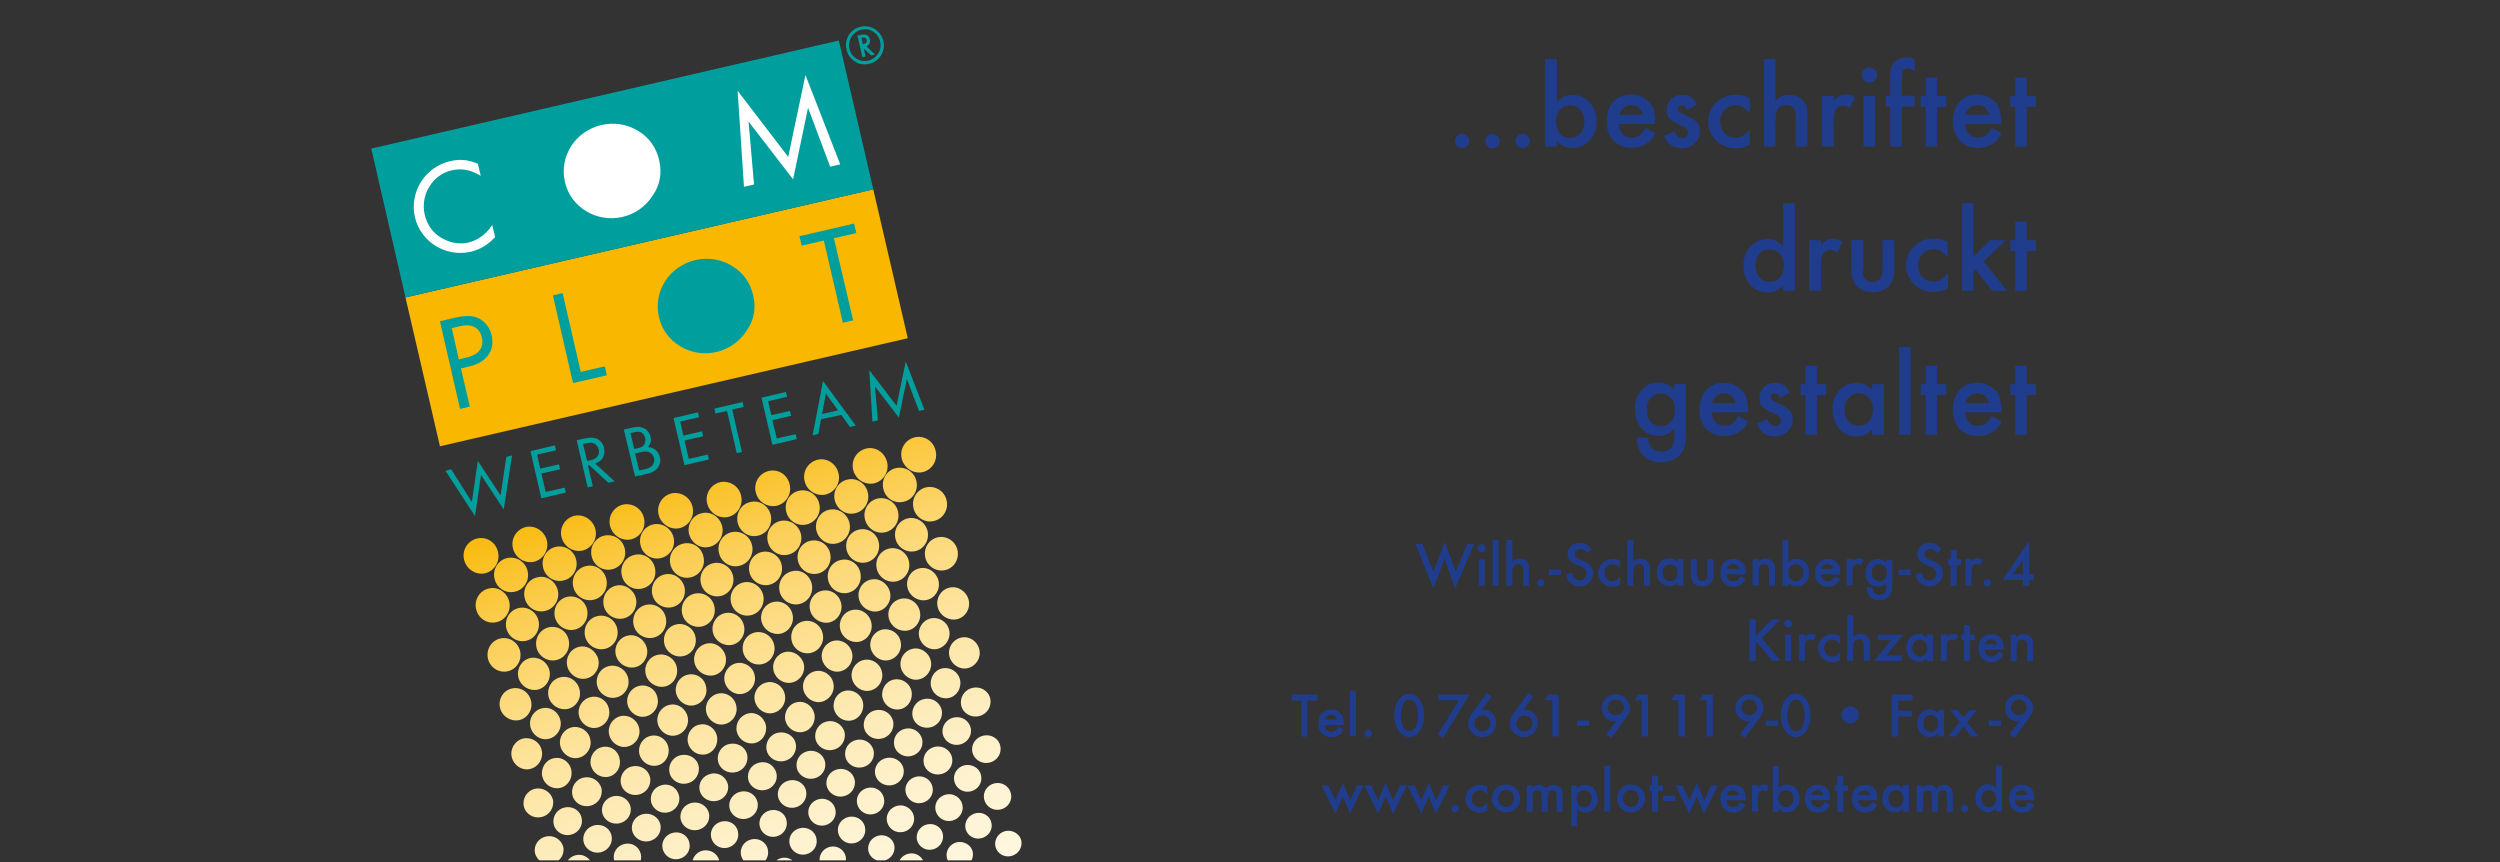 <?xml version="1.0" encoding="utf-8"?>
<!-- Generator: Adobe Illustrator 22.0.1, SVG Export Plug-In . SVG Version: 6.00 Build 0)  -->
<svg version="1.1" id="Ebene_1" xmlns="http://www.w3.org/2000/svg" xmlns:xlink="http://www.w3.org/1999/xlink" x="0px" y="0px"
	 viewBox="0 0 870 300" style="enable-background:new 0 0 870 300;" xml:space="preserve">
<rect x="0" y="0" width="870" height="300" fill="#333333" stroke="none"/>
<style type="text/css">
	.st0{clip-path:url(#SVGID_2_);}
	.st1{clip-path:url(#SVGID_4_);fill:#203C8C;}
	.st2{clip-path:url(#SVGID_4_);fill:#F9B700;}
	.st3{clip-path:url(#SVGID_4_);fill:#009F9D;}
	.st4{clip-path:url(#SVGID_4_);fill:#FFFFFF;}
	.st5{clip-path:url(#SVGID_4_);}
	.st6{clip-path:url(#SVGID_6_);}
	.st7{clip-path:url(#SVGID_8_);fill:url(#SVGID_9_);}
</style>
<g>
	<g>
		<defs>
			<rect id="SVGID_1_" x="122" y="0" width="600" height="300"/>
		</defs>
		<clipPath id="SVGID_2_">
			<use xlink:href="#SVGID_1_"  style="overflow:visible;"/>
		</clipPath>
		<g class="st0">
			<defs>
				<rect id="SVGID_3_" x="122" y="0" width="600" height="300"/>
			</defs>
			<clipPath id="SVGID_4_">
				<use xlink:href="#SVGID_3_"  style="overflow:visible;"/>
			</clipPath>
			<polygon class="st1" points="498.8,199 502.8,188.6 506.6,199 510.6,189.3 513,189.3 506.4,204.8 502.7,194.5 498.8,204.8 
				492.6,189.3 495,189.3 			"/>
			<path class="st1" d="M517,190.8c0,0.8-0.6,1.4-1.4,1.4c-0.7,0-1.4-0.6-1.4-1.4c0-0.8,0.6-1.4,1.4-1.4
				C516.4,189.4,517,190.1,517,190.8 M516.7,203.8h-2.1v-9.2h2.1V203.8z"/>
			<rect x="519.4" y="187.9" class="st1" width="2.1" height="15.9"/>
			<path class="st1" d="M526.3,187.9v7.5c0.8-0.7,1.5-1,2.5-1c1.2,0,2.1,0.5,2.7,1.2c0.5,0.6,0.6,1.3,0.6,2.6v5.6H530v-5.4
				c0-1.4-0.5-2.1-1.6-2.1c-0.9,0-1.5,0.4-1.8,1c-0.2,0.4-0.3,1.2-0.3,2.1v4.4h-2.1v-15.9H526.3z"/>
			<path class="st1" d="M537.5,202.8c0,0.7-0.6,1.3-1.3,1.3c-0.7,0-1.3-0.6-1.3-1.3c0-0.7,0.6-1.3,1.3-1.3
				C536.9,201.5,537.5,202.1,537.5,202.8"/>
			<rect x="539" y="198.2" class="st1" width="4.2" height="1.9"/>
			<path class="st1" d="M552.3,192.5c-0.7-1.1-1.2-1.4-2.2-1.4c-1.2,0-2.1,0.8-2.1,1.8c0,0.5,0.2,0.9,0.7,1.2
				c0.3,0.2,0.6,0.4,0.9,0.5l1.4,0.6c2.3,1,3.4,2.3,3.4,4.2c0,2.7-2,4.7-4.6,4.7c-1.7,0-3-0.7-3.9-1.9c-0.5-0.7-0.7-1.3-0.9-2.4
				l2.2-0.5c0.1,0.9,0.2,1.2,0.4,1.6c0.4,0.7,1.2,1.1,2.1,1.1c1.4,0,2.4-1,2.4-2.4c0-0.8-0.4-1.5-1-1.9c-0.3-0.2-0.7-0.4-1.1-0.6
				l-0.5-0.2l-0.5-0.2l-0.5-0.2c-2-0.9-3-2.1-3-3.7c0-2.2,1.9-3.9,4.4-3.9c1.7,0,2.9,0.7,3.9,2.4L552.3,192.5z"/>
			<path class="st1" d="M563.8,197.9c-1-1.2-1.6-1.5-2.6-1.5c-1.6,0-2.8,1.2-2.8,2.9c0,1.7,1.2,3,2.7,3c1,0,1.7-0.4,2.7-1.6v2.8
				c-1,0.5-1.6,0.7-2.6,0.7c-2.8,0-5-2.1-5-4.8c0-2.8,2.2-4.9,5.1-4.9c0.9,0,1.7,0.2,2.5,0.6V197.9z"/>
			<path class="st1" d="M568.4,187.9v7.5c0.8-0.7,1.5-1,2.5-1c1.2,0,2.1,0.5,2.7,1.2c0.5,0.6,0.6,1.3,0.6,2.6v5.6h-2.1v-5.4
				c0-1.4-0.5-2.1-1.6-2.1c-0.9,0-1.6,0.4-1.8,1c-0.2,0.4-0.3,1.2-0.3,2.1v4.4h-2.1v-15.9H568.4z"/>
			<path class="st1" d="M585.8,194.6v9.2h-2.1v-1c-1,0.9-1.7,1.2-2.8,1.2c-2.6,0-4.4-2.1-4.4-4.9c0-2.7,1.9-4.8,4.3-4.8
				c1.2,0,1.9,0.4,2.9,1.3v-1.1H585.8z M578.6,199.3c0,1.7,1.1,3,2.6,3c1.5,0,2.6-1.2,2.6-3c0-1.7-1.1-2.9-2.6-2.9
				C579.7,196.3,578.6,197.6,578.6,199.3"/>
			<path class="st1" d="M590.6,199.9c0,0.7,0.1,1.1,0.3,1.5c0.3,0.5,0.9,0.8,1.5,0.8c1.2,0,1.8-0.7,1.8-2.3v-5.3h2.1v5.3
				c0,1.4-0.3,2.2-1,3c-0.7,0.8-1.7,1.2-3,1.2c-1.2,0-2.2-0.4-2.9-1.2c-0.7-0.8-1-1.5-1-3v-5.3h2.1V199.9z"/>
			<path class="st1" d="M600.8,199.8c0.1,1.5,1,2.5,2.4,2.5c1.1,0,1.6-0.4,2.5-1.8l1.8,1c-0.5,0.8-0.8,1.2-1.2,1.6
				c-0.8,0.7-1.9,1.1-3.1,1.1c-1.4,0-2.8-0.7-3.6-1.7c-0.6-0.8-0.9-1.9-0.9-3.2c0-2.9,1.8-4.8,4.5-4.8c1.5,0,2.9,0.7,3.6,1.8
				c0.5,0.7,0.7,1.8,0.7,3v0.6H600.8z M605.2,198c-0.3-1.1-1-1.7-2.1-1.7c-1,0-1.9,0.7-2.1,1.7H605.2z"/>
			<path class="st1" d="M611.8,194.6v0.9c0.8-0.8,1.5-1.1,2.5-1.1c1.2,0,2.2,0.5,2.8,1.2c0.4,0.6,0.6,1.3,0.6,2.6v5.6h-2.1v-5.1
				c0-1-0.1-1.4-0.3-1.7c-0.3-0.4-0.8-0.7-1.4-0.7c-1.4,0-1.9,0.8-1.9,3.1v4.4h-2.1v-9.2H611.8z"/>
			<path class="st1" d="M622.4,195.7c0.9-0.9,1.7-1.3,2.9-1.3c2.5,0,4.3,2.1,4.3,4.8c0,2.9-1.8,4.9-4.4,4.9c-1.1,0-1.9-0.4-2.8-1.2
				v1h-2.1v-15.9h2.1V195.7z M622.3,199.3c0,1.8,1.1,3,2.6,3c1.5,0,2.6-1.2,2.6-3c0-1.7-1.1-2.9-2.6-2.9
				C623.3,196.3,622.3,197.5,622.3,199.3"/>
			<path class="st1" d="M633.7,199.8c0.1,1.5,1,2.5,2.4,2.5c1.1,0,1.6-0.4,2.5-1.8l1.8,1c-0.5,0.8-0.8,1.2-1.2,1.6
				c-0.8,0.7-1.9,1.1-3.1,1.1c-1.4,0-2.8-0.7-3.6-1.7c-0.6-0.8-0.9-1.9-0.9-3.2c0-2.9,1.8-4.8,4.5-4.8c1.5,0,2.9,0.7,3.6,1.8
				c0.5,0.7,0.7,1.8,0.7,3v0.6H633.7z M638,198c-0.3-1.1-1-1.7-2.1-1.7c-1,0-1.9,0.7-2.1,1.7H638z"/>
			<path class="st1" d="M644.7,194.6v0.8c0.8-0.8,1.3-1.1,2.1-1.1c0.7,0,1,0.1,1.8,0.6l-1,1.9c-0.5-0.4-0.7-0.5-1.2-0.5
				c-1.2,0-1.7,0.8-1.7,2.6v4.8h-2.1v-9.2H644.7z"/>
			<path class="st1" d="M658.5,203.6c0,1.8-0.2,2.6-0.8,3.5c-0.8,1.1-2.1,1.8-3.7,1.8c-2.7,0-4.4-1.7-4.5-4.5h2.1
				c0.1,0.8,0.1,1.1,0.4,1.5c0.4,0.7,1.2,1.1,2.1,1.1c0.8,0,1.5-0.4,1.9-0.9c0.3-0.4,0.4-1,0.4-1.9v-1.3c-0.9,0.9-1.7,1.3-2.9,1.3
				c-2.5,0-4.3-2-4.3-4.8c0-2.9,1.8-4.9,4.3-4.9c1.1,0,2.1,0.5,2.9,1.3v-1h2.1V203.6z M651.4,199.3c0,1,0.3,1.7,0.9,2.3
				c0.5,0.4,1.1,0.7,1.7,0.7c1.5,0,2.6-1.2,2.6-3c0-1.7-1-2.9-2.6-2.9C652.4,196.3,651.4,197.5,651.4,199.3"/>
			<rect x="660.7" y="198.2" class="st1" width="4.2" height="1.9"/>
			<path class="st1" d="M674,192.5c-0.7-1.1-1.2-1.4-2.2-1.4c-1.2,0-2.1,0.8-2.1,1.8c0,0.5,0.2,0.9,0.7,1.2c0.3,0.2,0.6,0.4,0.9,0.5
				l1.4,0.6c2.3,1,3.4,2.3,3.4,4.2c0,2.7-2,4.7-4.6,4.7c-1.7,0-3-0.7-3.9-1.9c-0.5-0.7-0.7-1.3-0.9-2.4l2.2-0.5
				c0.1,0.9,0.2,1.2,0.4,1.6c0.4,0.7,1.2,1.1,2.1,1.1c1.4,0,2.4-1,2.4-2.4c0-0.8-0.4-1.5-1-1.9c-0.3-0.2-0.7-0.4-1.1-0.6l-0.5-0.2
				l-0.5-0.2l-0.5-0.2c-2-0.9-3-2.1-3-3.7c0-2.2,1.9-3.9,4.4-3.9c1.7,0,3,0.7,3.9,2.4L674,192.5z"/>
			<polygon class="st1" points="680.9,203.8 678.8,203.8 678.8,196.6 677.9,196.6 677.9,194.6 678.8,194.6 678.8,191.3 680.9,191.3 
				680.9,194.6 682.5,194.6 682.5,196.6 680.9,196.6 			"/>
			<path class="st1" d="M686.1,194.6v0.8c0.8-0.8,1.3-1.1,2.1-1.1c0.7,0,1,0.1,1.8,0.6l-1,1.9c-0.5-0.4-0.7-0.5-1.2-0.5
				c-1.2,0-1.7,0.8-1.7,2.6v4.8H684v-9.2H686.1z"/>
			<path class="st1" d="M692.9,202.8c0,0.7-0.6,1.3-1.3,1.3c-0.7,0-1.3-0.6-1.3-1.3c0-0.7,0.6-1.3,1.3-1.3
				C692.3,201.5,692.9,202.1,692.9,202.8"/>
			<path class="st1" d="M707.7,199.8v2h-1.5v2.1h-2.2v-2.1h-7.1l9.3-13.6v11.6H707.7z M703.9,194.9l-3.4,4.9h3.4V194.9z"/>
			<polygon class="st1" points="616.7,215.5 619.6,215.5 613.1,222.1 619.6,230 616.7,230 611.5,223.6 611,224 611,230 608.8,230 
				608.8,215.5 611,215.5 611,221.3 			"/>
			<path class="st1" d="M623.7,217c0,0.8-0.6,1.4-1.4,1.4c-0.7,0-1.4-0.6-1.4-1.4c0-0.8,0.6-1.4,1.4-1.4
				C623.1,215.7,623.7,216.3,623.7,217 M623.3,230h-2.1v-9.2h2.1V230z"/>
			<path class="st1" d="M628.1,220.9v0.8c0.8-0.8,1.3-1.1,2.1-1.1c0.7,0,1,0.1,1.8,0.6l-1,1.9c-0.5-0.4-0.7-0.5-1.2-0.5
				c-1.2,0-1.7,0.8-1.7,2.6v4.8H626v-9.2H628.1z"/>
			<path class="st1" d="M640.2,224.1c-1-1.2-1.6-1.5-2.6-1.5c-1.6,0-2.8,1.2-2.8,2.9c0,1.7,1.2,3,2.8,3c1,0,1.7-0.4,2.7-1.6v2.8
				c-1,0.5-1.6,0.7-2.6,0.7c-2.8,0-5-2.1-5-4.8c0-2.8,2.2-4.9,5.1-4.9c0.9,0,1.7,0.2,2.5,0.6V224.1z"/>
			<path class="st1" d="M644.9,214.1v7.5c0.8-0.7,1.5-1,2.5-1c1.2,0,2.1,0.5,2.7,1.2c0.5,0.6,0.6,1.3,0.6,2.6v5.6h-2.1v-5.4
				c0-1.4-0.5-2.1-1.6-2.1c-0.9,0-1.5,0.3-1.8,1c-0.2,0.4-0.3,1.2-0.3,2.1v4.4h-2.1v-15.9H644.9z"/>
			<polygon class="st1" points="661.9,228.1 661.9,230 652.2,230 658.1,222.8 653.5,222.8 653.5,220.9 662.3,220.9 656.4,228.1 			
				"/>
			<path class="st1" d="M672.7,220.9v9.2h-2.1v-1c-1,0.9-1.7,1.2-2.8,1.2c-2.6,0-4.4-2.1-4.4-4.9c0-2.7,1.9-4.8,4.3-4.8
				c1.2,0,1.9,0.4,2.9,1.3v-1.1H672.7z M665.5,225.5c0,1.7,1.1,3,2.6,3c1.5,0,2.6-1.2,2.6-3c0-1.7-1.1-2.9-2.6-2.9
				C666.6,222.5,665.5,223.8,665.5,225.5"/>
			<path class="st1" d="M677.5,220.9v0.8c0.8-0.8,1.3-1.1,2.1-1.1c0.7,0,1.1,0.1,1.8,0.6l-1,1.9c-0.5-0.4-0.7-0.5-1.2-0.5
				c-1.2,0-1.7,0.8-1.7,2.6v4.8h-2.1v-9.2H677.5z"/>
			<polygon class="st1" points="685.5,230 683.4,230 683.4,222.8 682.5,222.8 682.5,220.9 683.4,220.9 683.4,217.5 685.5,217.5 
				685.5,220.9 687.2,220.9 687.2,222.8 685.5,222.8 			"/>
			<path class="st1" d="M690.6,226c0.1,1.5,1,2.5,2.4,2.5c1.1,0,1.6-0.4,2.5-1.8l1.8,1c-0.5,0.8-0.8,1.2-1.2,1.6
				c-0.8,0.7-1.9,1.1-3.1,1.1c-1.4,0-2.8-0.7-3.6-1.7c-0.6-0.8-0.9-1.9-0.9-3.2c0-2.9,1.8-4.8,4.5-4.8c1.5,0,2.9,0.7,3.6,1.8
				c0.5,0.7,0.7,1.8,0.7,3v0.6H690.6z M695,224.2c-0.3-1.1-1-1.7-2.1-1.7c-1,0-1.9,0.7-2.1,1.7H695z"/>
			<path class="st1" d="M701.6,220.9v0.9c0.8-0.8,1.5-1.1,2.5-1.1c1.2,0,2.2,0.5,2.8,1.2c0.4,0.6,0.6,1.3,0.6,2.6v5.6h-2.1v-5.1
				c0-1-0.1-1.4-0.3-1.7c-0.3-0.4-0.8-0.7-1.4-0.7c-1.4,0-1.9,0.8-1.9,3.1v4.4h-2.1v-9.2H701.6z"/>
			<polygon class="st1" points="455,256.3 452.8,256.3 452.8,243.8 449.5,243.8 449.5,241.7 458.4,241.7 458.4,243.8 455,243.8 			
				"/>
			<path class="st1" d="M460.9,252.2c0.1,1.5,1,2.5,2.4,2.5c1.1,0,1.6-0.4,2.5-1.8l1.8,1c-0.5,0.8-0.8,1.2-1.2,1.6
				c-0.8,0.7-1.9,1.1-3.1,1.1c-1.4,0-2.8-0.7-3.6-1.7c-0.6-0.8-0.9-1.9-0.9-3.2c0-2.9,1.8-4.8,4.5-4.8c1.5,0,2.9,0.7,3.6,1.8
				c0.5,0.7,0.7,1.8,0.7,3v0.6H460.9z M465.3,250.4c-0.3-1.1-1-1.7-2.1-1.7c-1,0-1.9,0.7-2.1,1.7H465.3z"/>
			<rect x="469.8" y="240.3" class="st1" width="2.1" height="15.9"/>
			<path class="st1" d="M477.4,255.2c0,0.7-0.6,1.3-1.3,1.3c-0.7,0-1.3-0.6-1.3-1.3c0-0.7,0.6-1.3,1.3-1.3
				C476.8,253.9,477.4,254.5,477.4,255.2"/>
			<path class="st1" d="M494.2,243.7c0.9,1.4,1.4,3.2,1.4,5.3c0,2.1-0.5,3.9-1.4,5.2c-0.9,1.4-2.4,2.3-3.8,2.3
				c-1.4,0-2.9-0.9-3.8-2.3c-0.9-1.4-1.4-3.1-1.4-5.2c0-2.1,0.5-3.9,1.4-5.3c0.9-1.4,2.4-2.3,3.8-2.3
				C491.9,241.4,493.3,242.3,494.2,243.7 M488.4,244.9c-0.6,1.1-0.9,2.6-0.9,4.1c0,1.5,0.3,2.9,0.9,4.1c0.5,0.9,1.2,1.4,2.1,1.4
				c0.9,0,1.6-0.5,2.1-1.4c0.6-1.2,0.9-2.6,0.9-4.1c0-1.5-0.3-3-0.9-4.1c-0.5-1-1.2-1.4-2.1-1.4
				C489.6,243.4,488.9,243.9,488.4,244.9"/>
			<polygon class="st1" points="500.5,243.7 500.5,241.7 511.4,241.7 502.2,256.8 500.4,255.6 507.7,243.7 			"/>
			<path class="st1" d="M519.1,242.4l-3.5,4.7c0.4-0.1,0.7-0.1,0.9-0.1c2.3,0,4.2,2.1,4.2,4.6c0,2.7-2.2,4.9-4.9,4.9
				c-2.6,0-4.9-2.2-4.9-4.7c0-1.2,0.5-2.4,1.4-3.7l5.1-6.9L519.1,242.4z M513.1,251.7c0,1.5,1.2,2.8,2.8,2.8c1.5,0,2.7-1.2,2.7-2.8
				s-1.2-2.7-2.7-2.7C514.3,249,513.1,250.2,513.1,251.7"/>
			<path class="st1" d="M533.6,242.4l-3.5,4.7c0.4-0.1,0.7-0.1,0.9-0.1c2.3,0,4.2,2.1,4.2,4.6c0,2.7-2.2,4.9-4.9,4.9
				c-2.6,0-4.9-2.2-4.9-4.7c0-1.2,0.5-2.4,1.4-3.7l5.1-6.9L533.6,242.4z M527.7,251.7c0,1.5,1.2,2.8,2.8,2.8c1.5,0,2.8-1.2,2.8-2.8
				s-1.2-2.7-2.8-2.7C528.9,249,527.7,250.2,527.7,251.7"/>
			<polygon class="st1" points="537.6,243.7 538.8,241.7 542.4,241.7 542.4,256.3 540.2,256.3 540.2,243.7 			"/>
			<rect x="548.8" y="250.7" class="st1" width="4.2" height="1.9"/>
			<path class="st1" d="M559,255.6l3.5-4.7c-0.3,0-0.7,0.1-0.8,0.1c-2.4,0-4.3-2.1-4.3-4.6c0-2.7,2.2-4.8,4.9-4.8
				c2.6,0,4.9,2.2,4.9,4.7c0,1.2-0.5,2.4-1.4,3.6l-5.1,6.9L559,255.6z M559.5,246.2c0,1.5,1.2,2.7,2.8,2.7c1.5,0,2.8-1.2,2.8-2.7
				s-1.2-2.8-2.8-2.8C560.8,243.4,559.5,244.7,559.5,246.2"/>
			<polygon class="st1" points="568.8,243.7 570,241.7 573.5,241.7 573.5,256.3 571.3,256.3 571.3,243.7 			"/>
			<polygon class="st1" points="581.6,243.7 582.8,241.7 586.3,241.7 586.3,256.3 584.1,256.3 584.1,243.7 			"/>
			<polygon class="st1" points="591.4,243.7 592.6,241.7 596.1,241.7 596.1,256.3 593.9,256.3 593.9,243.7 			"/>
			<path class="st1" d="M605.5,255.6l3.5-4.7c-0.3,0-0.7,0.1-0.8,0.1c-2.4,0-4.3-2.1-4.3-4.6c0-2.7,2.2-4.8,4.9-4.8
				c2.6,0,4.9,2.2,4.9,4.7c0,1.2-0.5,2.4-1.4,3.6l-5.1,6.9L605.5,255.6z M606,246.2c0,1.5,1.2,2.7,2.8,2.7c1.5,0,2.7-1.2,2.7-2.7
				s-1.2-2.8-2.7-2.8C607.2,243.4,606,244.7,606,246.2"/>
			<rect x="614.5" y="250.7" class="st1" width="4.2" height="1.9"/>
			<path class="st1" d="M628.7,243.7c0.9,1.4,1.4,3.2,1.4,5.3c0,2.1-0.5,3.9-1.4,5.2c-0.9,1.4-2.4,2.3-3.8,2.3
				c-1.4,0-2.9-0.9-3.8-2.3c-0.9-1.4-1.4-3.1-1.4-5.2c0-2.1,0.5-3.9,1.4-5.3c0.9-1.4,2.4-2.3,3.8-2.3
				C626.4,241.4,627.8,242.3,628.7,243.7 M622.9,244.9c-0.6,1.1-0.9,2.6-0.9,4.1c0,1.5,0.3,2.9,0.9,4.1c0.5,0.9,1.2,1.4,2.1,1.4
				c0.9,0,1.6-0.5,2.1-1.4c0.6-1.2,0.9-2.6,0.9-4.1c0-1.5-0.3-3-0.9-4.1c-0.5-1-1.2-1.4-2.1-1.4
				C624.1,243.4,623.4,243.9,622.9,244.9"/>
			<path class="st1" d="M646.9,248.8c0,1.7-1.4,3-3,3c-1.7,0-3.1-1.4-3.1-3c0-1.7,1.4-3,3.1-3C645.5,245.8,646.9,247.2,646.9,248.8"
				/>
			<polygon class="st1" points="660.6,243.8 660.6,247.3 665.4,247.3 665.4,249.3 660.6,249.3 660.6,256.3 658.3,256.3 658.3,241.7 
				665.6,241.7 665.6,243.8 			"/>
			<path class="st1" d="M676.5,247.1v9.2h-2.1v-1c-1,0.9-1.7,1.2-2.8,1.2c-2.6,0-4.4-2.1-4.4-4.9c0-2.7,1.9-4.8,4.3-4.8
				c1.2,0,1.9,0.4,2.9,1.3v-1.1H676.5z M669.3,251.7c0,1.7,1.1,3,2.6,3c1.5,0,2.6-1.2,2.6-3c0-1.7-1.1-2.9-2.6-2.9
				C670.4,248.7,669.3,250,669.3,251.7"/>
			<polygon class="st1" points="678.7,247.1 681.3,247.1 683.3,249.7 685.4,247.1 688,247.1 684.6,251.3 688.5,256.3 686,256.3 
				683.3,252.8 680.6,256.3 678,256.3 682,251.3 			"/>
			<rect x="692.1" y="250.7" class="st1" width="4.2" height="1.9"/>
			<path class="st1" d="M699.3,255.6l3.5-4.7c-0.3,0-0.7,0.1-0.8,0.1c-2.4,0-4.3-2.1-4.3-4.6c0-2.7,2.2-4.8,4.9-4.8
				c2.6,0,4.9,2.2,4.9,4.7c0,1.2-0.5,2.4-1.4,3.6l-5.1,6.9L699.3,255.6z M699.8,246.2c0,1.5,1.2,2.7,2.8,2.7c1.5,0,2.7-1.2,2.7-2.7
				s-1.2-2.8-2.7-2.8C701,243.4,699.8,244.7,699.8,246.2"/>
			<polygon class="st1" points="464.7,278.5 467.3,272.4 469.9,278.5 472.3,273.3 474.6,273.3 469.8,283.2 467.3,277.2 464.7,283.2 
				459.9,273.3 462.3,273.3 			"/>
			<polygon class="st1" points="479.6,278.5 482.2,272.4 484.8,278.5 487.2,273.3 489.6,273.3 484.8,283.2 482.2,277.2 479.6,283.2 
				474.8,273.3 477.2,273.3 			"/>
			<polygon class="st1" points="494.6,278.5 497.2,272.4 499.8,278.5 502.2,273.3 504.5,273.3 499.7,283.2 497.2,277.2 494.6,283.2 
				489.8,273.3 492.2,273.3 			"/>
			<path class="st1" d="M507.7,281.4c0,0.7-0.6,1.3-1.3,1.3c-0.7,0-1.3-0.6-1.3-1.3s0.6-1.3,1.3-1.3
				C507.1,280.1,507.7,280.7,507.7,281.4"/>
			<path class="st1" d="M517.6,276.5c-1-1.2-1.6-1.5-2.6-1.5c-1.6,0-2.8,1.2-2.8,2.9c0,1.7,1.2,3,2.7,3c1,0,1.7-0.4,2.7-1.6v2.8
				c-1,0.5-1.6,0.7-2.6,0.7c-2.8,0-5-2.1-5-4.8c0-2.8,2.2-4.9,5.1-4.9c0.9,0,1.7,0.2,2.5,0.6V276.5z"/>
			<path class="st1" d="M529,277.9c0,2.7-2.1,4.8-4.9,4.8c-2.7,0-4.9-2.1-4.9-4.8c0-2.8,2.1-4.9,4.9-4.9
				C526.9,273,529,275.1,529,277.9 M521.4,277.9c0,1.8,1.1,2.9,2.7,2.9c1.7,0,2.8-1.2,2.8-2.9c0-1.8-1.1-3-2.8-3
				C522.4,274.9,521.4,276.1,521.4,277.9"/>
			<path class="st1" d="M533.3,273.3v0.9c0.8-0.9,1.3-1.1,2.2-1.1c1,0,1.9,0.5,2.5,1.4c0.7-0.9,1.6-1.4,2.7-1.4
				c1.2,0,2.2,0.6,2.7,1.4c0.3,0.6,0.4,1.4,0.4,2.3v5.7h-2.1v-5.1c0-1.7-0.4-2.4-1.4-2.4c-1.2,0-1.7,0.8-1.7,2.8v4.7h-2.1v-5.1
				c0-1.7-0.5-2.4-1.4-2.4c-0.6,0-1.2,0.3-1.4,0.8c-0.2,0.4-0.3,1-0.3,2v4.7h-2.1v-9.2H533.3z"/>
			<path class="st1" d="M546.7,287.5v-14.2h2.1v1c0.9-0.9,1.7-1.2,2.8-1.2c2.5,0,4.4,2.1,4.4,4.9c0,2.7-1.9,4.8-4.3,4.8
				c-1.1,0-2-0.4-2.9-1.3v6H546.7z M548.7,277.9c0,1.8,1.1,3,2.6,3c1.5,0,2.6-1.2,2.6-3c0-1.7-1.1-2.9-2.6-2.9
				C549.8,274.9,548.7,276.1,548.7,277.9"/>
			<rect x="558.3" y="266.5" class="st1" width="2.1" height="15.9"/>
			<path class="st1" d="M572.5,277.9c0,2.7-2.1,4.8-4.9,4.8c-2.8,0-4.9-2.1-4.9-4.8c0-2.8,2.1-4.9,4.9-4.9
				C570.3,273,572.5,275.1,572.5,277.9 M564.8,277.9c0,1.8,1.1,2.9,2.7,2.9c1.7,0,2.8-1.2,2.8-2.9c0-1.8-1.1-3-2.8-3
				C565.9,274.9,564.8,276.1,564.8,277.9"/>
			<polygon class="st1" points="577,282.5 574.9,282.5 574.9,275.3 574,275.3 574,273.3 574.9,273.3 574.9,269.9 577,269.9 
				577,273.3 578.7,273.3 578.7,275.3 577,275.3 			"/>
			<rect x="578.8" y="276.9" class="st1" width="4.2" height="1.9"/>
			<polygon class="st1" points="587.9,278.5 590.5,272.4 593.1,278.5 595.5,273.3 597.8,273.3 593,283.2 590.5,277.2 587.9,283.2 
				583.1,273.3 585.5,273.3 			"/>
			<path class="st1" d="M600.8,278.4c0.1,1.5,1,2.5,2.4,2.5c1.1,0,1.6-0.4,2.5-1.8l1.8,1c-0.5,0.8-0.8,1.2-1.2,1.6
				c-0.8,0.7-1.9,1.1-3.1,1.1c-1.4,0-2.8-0.7-3.6-1.7c-0.6-0.8-0.9-1.9-0.9-3.2c0-2.9,1.8-4.8,4.5-4.8c1.5,0,2.9,0.7,3.6,1.8
				c0.5,0.7,0.7,1.8,0.7,3v0.6H600.8z M605.1,276.7c-0.3-1.1-1-1.7-2.1-1.7c-1,0-1.9,0.7-2.1,1.7H605.1z"/>
			<path class="st1" d="M611.8,273.3v0.8c0.8-0.8,1.3-1.1,2.1-1.1c0.7,0,1,0.1,1.8,0.6l-1,1.9c-0.5-0.4-0.7-0.5-1.2-0.5
				c-1.2,0-1.7,0.8-1.7,2.6v4.8h-2.1v-9.2H611.8z"/>
			<path class="st1" d="M619,274.3c0.9-0.9,1.7-1.3,2.9-1.3c2.5,0,4.3,2.1,4.3,4.8c0,2.9-1.8,4.9-4.4,4.9c-1.1,0-1.9-0.4-2.8-1.2v1
				h-2.1v-15.9h2.1V274.3z M618.9,277.9c0,1.8,1.1,3,2.6,3c1.5,0,2.6-1.2,2.6-3c0-1.7-1.1-2.9-2.6-2.9
				C619.9,274.9,618.9,276.1,618.9,277.9"/>
			<path class="st1" d="M630.2,278.4c0.1,1.5,1,2.5,2.4,2.5c1.1,0,1.6-0.4,2.5-1.8l1.8,1c-0.5,0.8-0.8,1.2-1.2,1.6
				c-0.8,0.7-1.9,1.1-3.1,1.1c-1.4,0-2.8-0.7-3.6-1.7c-0.6-0.8-0.9-1.9-0.9-3.2c0-2.9,1.8-4.8,4.5-4.8c1.5,0,2.9,0.7,3.6,1.8
				c0.5,0.7,0.7,1.8,0.7,3v0.6H630.2z M634.6,276.7c-0.3-1.1-1-1.7-2.1-1.7c-1,0-1.9,0.7-2.1,1.7H634.6z"/>
			<polygon class="st1" points="641.5,282.5 639.4,282.5 639.4,275.3 638.5,275.3 638.5,273.3 639.4,273.3 639.4,269.9 641.5,269.9 
				641.5,273.3 643.1,273.3 643.1,275.3 641.5,275.3 			"/>
			<path class="st1" d="M646.6,278.4c0.1,1.5,1,2.5,2.4,2.5c1.1,0,1.6-0.4,2.5-1.8l1.8,1c-0.5,0.8-0.8,1.2-1.2,1.6
				c-0.8,0.7-1.9,1.1-3.1,1.1c-1.4,0-2.8-0.7-3.6-1.7c-0.6-0.8-0.9-1.9-0.9-3.2c0-2.9,1.8-4.8,4.5-4.8c1.5,0,2.9,0.7,3.6,1.8
				c0.5,0.7,0.7,1.8,0.7,3v0.6H646.6z M650.9,276.7c-0.3-1.1-1-1.7-2.1-1.7c-1,0-1.9,0.7-2.1,1.7H650.9z"/>
			<path class="st1" d="M664.3,273.3v9.2h-2.1v-1c-1,0.9-1.7,1.2-2.8,1.2c-2.6,0-4.4-2.1-4.4-4.9c0-2.7,1.9-4.8,4.3-4.8
				c1.2,0,1.9,0.4,2.9,1.3v-1.1H664.3z M657.2,277.9c0,1.7,1.1,3,2.6,3c1.5,0,2.6-1.2,2.6-3c0-1.7-1.1-2.9-2.6-2.9
				C658.3,274.9,657.2,276.2,657.2,277.9"/>
			<path class="st1" d="M669.1,273.3v0.9c0.8-0.9,1.3-1.1,2.2-1.1c1,0,1.9,0.5,2.5,1.4c0.7-0.9,1.6-1.4,2.7-1.4
				c1.2,0,2.2,0.6,2.7,1.4c0.3,0.6,0.4,1.4,0.4,2.3v5.7h-2.1v-5.1c0-1.7-0.4-2.4-1.4-2.4c-1.2,0-1.7,0.8-1.7,2.8v4.7h-2.1v-5.1
				c0-1.7-0.5-2.4-1.4-2.4c-0.6,0-1.2,0.3-1.4,0.8c-0.2,0.4-0.3,1-0.3,2v4.7H667v-9.2H669.1z"/>
			<path class="st1" d="M685,281.4c0,0.7-0.6,1.3-1.3,1.3c-0.7,0-1.3-0.6-1.3-1.3s0.6-1.3,1.3-1.3C684.4,280.1,685,280.7,685,281.4"
				/>
			<path class="st1" d="M696.7,266.5v15.9h-2.1v-1c-0.9,0.9-1.7,1.2-2.8,1.2c-2.5,0-4.4-2.1-4.4-4.9c0-2.7,1.9-4.8,4.3-4.8
				c1.1,0,2,0.4,2.9,1.3v-7.8H696.7z M689.5,277.9c0,1.7,1.1,3,2.6,3c1.6,0,2.6-1.2,2.6-3c0-1.7-1.1-2.9-2.6-2.9
				C690.6,274.9,689.5,276.2,689.5,277.9"/>
			<path class="st1" d="M701.2,278.4c0.1,1.5,1,2.5,2.4,2.5c1.1,0,1.6-0.4,2.5-1.8l1.8,1c-0.5,0.8-0.8,1.2-1.2,1.6
				c-0.8,0.7-1.9,1.1-3.1,1.1c-1.4,0-2.8-0.7-3.6-1.7c-0.6-0.8-0.9-1.9-0.9-3.2c0-2.9,1.8-4.8,4.5-4.8c1.5,0,2.9,0.7,3.6,1.8
				c0.5,0.7,0.7,1.8,0.7,3v0.6H701.2z M705.6,276.7c-0.3-1.1-1-1.7-2.1-1.7c-1,0-1.9,0.7-2.1,1.7H705.6z"/>
			<polygon class="st2" points="153.1,155.3 315.9,117.7 303.9,65.9 141.1,103.5 			"/>
			<path class="st3" d="M160.4,128.2l3-0.7c5.9-1.4,8.9-5.5,7.7-10.8c-0.6-2.6-2.2-4.7-4.3-5.8c-2.1-1.1-4.4-1.2-8.2-0.4l-5.5,1.3
				l7,30.5l3.4-0.8L160.4,128.2z M159.7,125.1l-2.5-10.9l2.5-0.6c2.5-0.6,4-0.5,5.4,0.2c1.3,0.6,2.2,2,2.6,3.6
				c0.8,3.5-1.1,6.1-5.3,7L159.7,125.1z M290.2,82.9l7.8-1.8l-0.8-3.3l-19,4.4l0.8,3.3l7.7-1.8l6.6,28.6l3.6-0.8L290.2,82.9z
				 M262.1,102.8c-1-4.4-3.5-8-7.4-10.3c-3.8-2.3-8.3-3-12.7-2c-4.3,1-8.1,3.6-10.5,7.3c-2.4,3.8-3.2,8.1-2.2,12.5
				c1,4.4,3.6,7.9,7.4,10.2c3.8,2.3,8.3,3,12.6,2c4.3-1,8.1-3.6,10.5-7.4C262.4,111.5,263.2,107.2,262.1,102.8 M195.8,102l-3.4,0.8
				l7,30.5l11.8-2.7l-0.7-3.1l-8.4,1.9L195.8,102z M141.1,103.5l162.8-37.6l-12-51.8L129.2,51.7L141.1,103.5z"/>
			<path class="st3" d="M292.8,144.4l3,4.2l2-0.5l-11.4-15.5l-3.6,18.9l2-0.5l0.9-5.1L292.8,144.4z M291.6,142.8l-5.5,1.3l1.3-7.2
				L291.6,142.8z M221,165.8l4.1-0.9c1.9-0.4,2.9-1,3.7-2c0.9-1.1,1.2-2.5,0.8-3.9c-0.5-2-2-3.3-4.1-3.4c0.9-1.1,1.2-2.1,0.9-3.6
				c-0.3-1.3-1.2-2.5-2.3-3c-1-0.5-2.2-0.6-4-0.2l-3,0.7L221,165.8z M220.7,156.2l-1.3-5.5l1.4-0.3c1.1-0.3,1.8-0.2,2.4,0.1
				c0.6,0.3,1.2,1.1,1.3,1.9c0.2,0.9,0.1,1.7-0.4,2.4c-0.4,0.6-1,0.9-2.2,1.2L220.7,156.2z M222.4,163.7l-1.4-5.9l1.8-0.4
				c1.3-0.3,2.2-0.4,2.9-0.1c0.9,0.3,1.7,1.1,1.9,2.1c0.2,0.9,0,1.8-0.5,2.5c-0.6,0.7-1.2,1-2.7,1.4L222.4,163.7z M207.1,161.3
				c2.5-0.8,3.7-2.9,3.1-5.5c-0.3-1.5-1.4-2.7-2.7-3.2c-1.1-0.4-2.3-0.4-4.1,0l-2.7,0.6l3.8,16.4l1.8-0.4l-1.7-7.2l0.5-0.1l6.6,6.1
				l2.2-0.5L207.1,161.3z M204.3,160.4l-1.4-5.9l1.1-0.2c1.2-0.3,1.9-0.3,2.6,0c0.8,0.3,1.5,1.1,1.7,2c0.5,2-0.5,3.4-2.9,3.9
				L204.3,160.4z M157,163.3l-2,0.5l10.3,15.8l2.1-14.3l7.9,12l2.9-18.8l-2,0.5l-2,13.4l-7.9-12l-2.1,14.3L157,163.3z M193.5,156.7
				l-0.4-1.7l-8.5,2l3.8,16.4l8.5-2l-0.4-1.7l-6.6,1.5l-1.5-6.4l6.5-1.5l-0.4-1.7l-6.5,1.5l-1.1-4.9L193.5,156.7z M243.3,145.2
				l-0.4-1.7l-8.5,2l3.8,16.4l8.5-2l-0.4-1.7l-6.6,1.5l-1.5-6.4l6.5-1.5l-0.4-1.7l-6.5,1.5l-1.1-4.9L243.3,145.2z M254.8,142.5
				l4-0.9l-0.4-1.7l-9.8,2.3l0.4,1.7l4-0.9l3.4,14.7l1.8-0.4L254.8,142.5z M273.9,138.1l-0.4-1.7l-8.5,2l3.8,16.4l8.5-2l-0.4-1.7
				l-6.6,1.5l-1.5-6.4l6.5-1.5l-0.4-1.7l-6.5,1.5l-1.1-4.9L273.9,138.1z M303.6,146.7l1.9-0.4l-1-11.8l8.3,10.8l2.8-13.4l4.2,11.1
				l1.9-0.4l-6.5-16.8l-3.2,15.4l-9.5-12.4L303.6,146.7z"/>
			<path class="st4" d="M258.9,65l3.5-0.8l-1.9-21.9L276,62.4l5.2-24.9l7.7,20.5l3.5-0.8l-12.1-31.1l-6,28.5l-17.6-23L258.9,65z
				 M229.4,55.8c-1-4.4-3.5-8-7.4-10.3c-3.8-2.3-8.3-3-12.7-2c-4.3,1-8.1,3.6-10.5,7.3c-2.4,3.8-3.2,8.1-2.2,12.5
				c1,4.4,3.6,7.9,7.4,10.2c3.8,2.3,8.3,3,12.6,2c4.3-1,8.1-3.6,10.5-7.4C229.7,64.5,230.4,60.2,229.4,55.8 M166.3,57
				c-3.6-1.5-6.3-1.7-9.7-0.9c-8.7,2-14.2,10.8-12.2,19.5c2,8.6,10.7,14,19.5,12c3.2-0.8,5.9-2.4,8.4-5.1l-1-4.2
				c-0.9,1.3-1.4,1.9-2,2.5c-1.7,1.7-4.1,3.1-6.3,3.6c-2.7,0.6-5.7,0.3-8.4-1.1c-3.6-1.7-5.9-4.7-6.8-8.6
				c-1.6-6.8,2.7-13.9,9.3-15.4c3.5-0.8,6.6-0.3,10.2,1.9L166.3,57z"/>
			<path class="st3" d="M299.8,10.3c2.9-0.7,5.9,1.2,6.5,4.2c0.7,3-1.2,5.9-4.1,6.6c-3,0.7-6-1.2-6.6-4.1
				C294.9,14,296.8,11,299.8,10.3 M301.5,16.1c1-0.4,1.5-1.3,1.2-2.4c-0.3-1.4-1.3-1.9-3-1.6l-1.3,0.3l1.7,7.5l1.1-0.2l-0.6-2.8
				l2.6,2.4l1.3-0.3L301.5,16.1z M300.3,15.4l-0.5-2.2l0.2-0.1c0.9-0.2,1.4,0,1.6,0.8c0.2,0.7-0.2,1.2-1,1.4L300.3,15.4z M299.6,9.3
				c-3.7,0.8-5.9,4.4-5,8c0.8,3.6,4.4,5.8,7.9,4.9c3.5-0.8,5.8-4.4,4.9-7.9C306.6,10.8,303.1,8.5,299.6,9.3"/>
			<g class="st5">
				<defs>
					<rect id="SVGID_5_" x="126.2" y="-12.1" width="489.5" height="311.5"/>
				</defs>
				<clipPath id="SVGID_6_">
					<use xlink:href="#SVGID_5_"  style="overflow:visible;"/>
				</clipPath>
				<g class="st6">
					<defs>
						<path id="SVGID_7_" d="M216.9,350.5c0.5,2.2-0.9,4.5-3.2,5c-2.3,0.5-4.6-0.8-5.1-3.1c-0.5-2.2,0.9-4.5,3.2-5
							C214.2,346.9,216.4,348.3,216.9,350.5 M201.5,341c-2.4,0.6-3.9,2.9-3.4,5.2c0.5,2.3,2.9,3.8,5.3,3.2c2.4-0.6,3.9-2.9,3.3-5.2
							C206.3,341.9,203.9,340.5,201.5,341 M228.8,343.6c-2.3,0.5-3.7,2.8-3.2,5c0.5,2.2,2.8,3.6,5.1,3.1c2.3-0.5,3.7-2.8,3.2-5
							C233.4,344.4,231.1,343,228.8,343.6 M218.4,337.1c-2.4,0.5-3.9,2.9-3.3,5.2c0.5,2.3,2.9,3.8,5.3,3.2c2.4-0.6,3.9-2.9,3.3-5.2
							C223.2,338,220.8,336.6,218.4,337.1 M245.7,339.6c-2.3,0.5-3.7,2.8-3.2,5c0.5,2.2,2.8,3.6,5.1,3.1c2.3-0.5,3.7-2.8,3.2-5
							C250.3,340.5,248,339.1,245.7,339.6 M235.3,333.2c-2.4,0.6-3.9,2.9-3.4,5.2c0.5,2.3,2.9,3.8,5.3,3.2c2.4-0.6,3.9-2.9,3.3-5.2
							C240.1,334.1,237.7,332.6,235.3,333.2 M262.6,335.7c-2.3,0.5-3.7,2.8-3.2,5c0.5,2.2,2.8,3.6,5.1,3.1c2.3-0.5,3.7-2.8,3.2-5
							C267.2,336.6,264.9,335.2,262.6,335.7 M252.3,329.3c-2.4,0.6-3.9,2.9-3.4,5.2c0.5,2.3,2.9,3.7,5.3,3.2
							c2.4-0.6,3.9-2.9,3.4-5.2C257,330.2,254.6,328.7,252.3,329.3 M279.6,331.8c-2.3,0.5-3.7,2.8-3.2,5c0.5,2.2,2.8,3.6,5.1,3.1
							c2.3-0.5,3.7-2.8,3.2-5C284.1,332.7,281.8,331.3,279.6,331.8 M269.2,325.4c-2.4,0.6-3.9,2.9-3.3,5.2c0.5,2.3,2.9,3.8,5.3,3.2
							c2.4-0.5,3.9-2.9,3.3-5.2C273.9,326.3,271.6,324.8,269.2,325.4 M296.5,327.9c-2.3,0.5-3.7,2.8-3.2,5c0.5,2.2,2.8,3.6,5.1,3.1
							c2.3-0.5,3.7-2.8,3.2-5C301,328.8,298.8,327.4,296.5,327.9 M286.1,321.5c-2.4,0.5-3.9,2.9-3.3,5.2c0.5,2.3,2.9,3.8,5.3,3.2
							c2.4-0.5,3.9-2.9,3.3-5.2C290.8,322.4,288.5,320.9,286.1,321.5 M313.4,324c-2.3,0.5-3.7,2.8-3.2,5c0.5,2.2,2.8,3.6,5.1,3.1
							c2.3-0.5,3.7-2.8,3.2-5C317.9,324.9,315.7,323.5,313.4,324 M303,317.6c-2.4,0.6-3.9,2.9-3.4,5.2c0.5,2.3,2.9,3.8,5.3,3.2
							c2.4-0.5,3.9-2.9,3.3-5.2C307.8,318.5,305.4,317,303,317.6 M330.3,320.1c-2.3,0.5-3.7,2.8-3.2,5c0.5,2.2,2.8,3.6,5.1,3.1
							c2.3-0.5,3.7-2.8,3.2-5C334.9,321,332.6,319.6,330.3,320.1 M319.9,313.7c-2.4,0.5-3.9,2.9-3.3,5.2c0.5,2.3,2.9,3.8,5.3,3.2
							c2.4-0.6,3.9-2.9,3.4-5.2C324.7,314.6,322.3,313.1,319.9,313.7 M353.8,305.9c-2.4,0.6-3.9,2.9-3.3,5.2
							c0.5,2.3,2.9,3.8,5.3,3.2c2.4-0.6,3.9-2.9,3.3-5.2C358.5,306.7,356.1,305.3,353.8,305.9 M347.2,316.2c-2.3,0.5-3.7,2.8-3.2,5
							c0.5,2.2,2.8,3.6,5.1,3.1c2.3-0.5,3.7-2.8,3.2-5C351.8,317.1,349.5,315.7,347.2,316.2 M336.8,309.8c-2.4,0.5-3.9,2.9-3.3,5.2
							c0.5,2.3,2.9,3.7,5.3,3.2c2.4-0.6,3.9-2.9,3.4-5.2C341.6,310.6,339.2,309.2,336.8,309.8 M197.7,324.4c-2.5,0.6-4,3-3.5,5.4
							c0.6,2.4,3,3.9,5.5,3.3c2.5-0.6,4-3,3.5-5.4C202.6,325.3,200.2,323.8,197.7,324.4 M208,330.8c-2.4,0.5-3.9,2.9-3.3,5.2
							c0.5,2.3,2.9,3.8,5.3,3.2c2.4-0.6,3.9-2.9,3.4-5.2C212.8,331.7,210.4,330.3,208,330.8 M214.6,320.5c-2.5,0.6-4,3-3.5,5.4
							c0.6,2.4,3,3.9,5.5,3.3c2.5-0.6,4-3,3.5-5.4C219.5,321.4,217.1,319.9,214.6,320.5 M225,326.9c-2.4,0.5-3.9,2.9-3.3,5.2
							c0.5,2.3,2.9,3.8,5.3,3.2c2.4-0.6,3.9-2.9,3.4-5.2C229.7,327.8,227.3,326.4,225,326.9 M231.5,316.6c-2.5,0.6-4,3-3.5,5.4
							c0.6,2.4,3,3.9,5.5,3.3c2.5-0.6,4-3,3.5-5.4C236.5,317.5,234,316,231.5,316.6 M241.9,323c-2.4,0.6-3.9,2.9-3.3,5.2
							c0.5,2.3,2.9,3.7,5.3,3.2c2.4-0.5,3.9-2.9,3.3-5.2C246.6,323.9,244.3,322.5,241.9,323 M248.4,312.7c-2.5,0.6-4,3-3.5,5.4
							c0.6,2.4,3,3.9,5.5,3.3c2.5-0.6,4-3,3.5-5.4C253.4,313.6,250.9,312.1,248.4,312.7 M349.9,289.2c-2.5,0.6-4,3-3.5,5.4
							c0.6,2.4,3,3.9,5.5,3.3c2.5-0.6,4-3,3.5-5.4C354.9,290.2,352.4,288.7,349.9,289.2 M258.8,319.1c-2.4,0.5-3.9,2.9-3.3,5.2
							c0.5,2.3,2.9,3.7,5.3,3.2c2.4-0.5,3.9-2.9,3.3-5.2C263.6,320,261.2,318.6,258.8,319.1 M265.3,308.8c-2.5,0.6-4,3-3.5,5.4
							c0.6,2.4,3,3.9,5.5,3.3c2.5-0.6,4-3,3.5-5.4C270.3,309.7,267.8,308.2,265.3,308.8 M275.7,315.2c-2.4,0.5-3.9,2.9-3.3,5.2
							c0.5,2.3,2.9,3.7,5.3,3.2c2.4-0.6,3.9-2.9,3.3-5.2C280.5,316.1,278.1,314.7,275.7,315.2 M282.3,304.9c-2.5,0.6-4,3-3.5,5.4
							c0.6,2.4,3,3.9,5.5,3.3c2.5-0.6,4-3,3.5-5.4C287.2,305.8,284.7,304.3,282.3,304.9 M292.6,311.3c-2.4,0.6-3.9,2.9-3.4,5.2
							c0.5,2.3,2.9,3.8,5.3,3.2c2.4-0.5,3.9-2.9,3.4-5.2C297.4,312.2,295,310.8,292.6,311.3 M299.2,300.9c-2.5,0.6-4.1,3-3.5,5.4
							c0.6,2.4,3,3.9,5.5,3.3c2.5-0.6,4-3,3.5-5.4C304.1,301.9,301.7,300.4,299.2,300.9 M309.6,307.4c-2.4,0.6-3.9,2.9-3.4,5.2
							c0.5,2.3,2.9,3.8,5.3,3.2c2.4-0.6,3.9-2.9,3.4-5.2C314.3,308.3,311.9,306.8,309.6,307.4 M316.1,297.1c-2.5,0.6-4,3-3.5,5.4
							c0.6,2.4,3,3.9,5.5,3.3c2.5-0.6,4-3,3.5-5.4C321,298,318.6,296.5,316.1,297.1 M343.4,299.6c-2.4,0.6-3.9,2.9-3.3,5.2
							c0.5,2.3,2.9,3.8,5.3,3.2c2.4-0.5,3.9-2.9,3.3-5.2C348.1,300.5,345.8,299,343.4,299.6 M326.5,303.5c-2.4,0.6-3.9,2.9-3.3,5.2
							c0.5,2.3,2.9,3.8,5.3,3.2c2.4-0.6,3.9-2.9,3.4-5.2C331.2,304.4,328.9,302.9,326.5,303.5 M333,293.1c-2.5,0.6-4,3-3.5,5.4
							c0.6,2.4,3,3.9,5.5,3.3c2.5-0.6,4-3,3.5-5.4C338,294.1,335.5,292.6,333,293.1 M182.1,257c-2.9,0.7-4.7,3.6-4,6.5
							s3.6,4.8,6.4,4.1c2.9-0.7,4.7-3.6,4-6.5C187.9,258.2,185,256.4,182.1,257 M188.6,246.5c-2.9,0.7-4.7,3.6-4,6.5
							c0.7,2.9,3.6,4.8,6.4,4.1c2.9-0.7,4.7-3.6,4-6.5C194.3,247.6,191.5,245.8,188.6,246.5 M199,253.1c-2.9,0.7-4.7,3.6-4,6.5
							c0.7,2.9,3.6,4.8,6.4,4.1c2.9-0.7,4.7-3.6,4-6.5C204.8,254.3,201.9,252.5,199,253.1 M205.5,242.6c-2.9,0.7-4.7,3.6-4,6.5
							c0.7,2.9,3.6,4.8,6.4,4.1c2.9-0.7,4.7-3.6,4-6.5C211.3,243.7,208.4,241.9,205.5,242.6 M216,249.2c-2.9,0.7-4.7,3.6-4,6.5
							c0.7,2.9,3.6,4.8,6.4,4.1c2.9-0.7,4.7-3.6,4-6.5C221.7,250.4,218.8,248.6,216,249.2 M222.4,238.7c-2.9,0.7-4.7,3.6-4,6.5
							c0.7,2.9,3.6,4.8,6.4,4.1c2.9-0.7,4.7-3.6,4-6.5C228.2,239.8,225.3,238,222.4,238.7 M232.9,245.3c-2.9,0.7-4.7,3.6-4,6.5
							c0.7,2.9,3.6,4.8,6.4,4.1c2.9-0.7,4.7-3.6,4-6.5C238.6,246.5,235.8,244.6,232.9,245.3 M334.4,221.9c-2.9,0.7-4.7,3.6-4,6.5
							c0.7,2.9,3.6,4.8,6.4,4.1c2.9-0.7,4.7-3.6,4-6.5C340.1,223.1,337.3,221.2,334.4,221.9 M323.9,215.2c-2.9,0.7-4.7,3.6-4,6.5
							c0.7,2.9,3.6,4.8,6.4,4.1s4.7-3.6,4-6.5C329.7,216.4,326.8,214.6,323.9,215.2 M317.5,225.8c-2.9,0.7-4.7,3.6-4,6.5
							c0.7,2.9,3.6,4.8,6.4,4.1c2.9-0.7,4.7-3.6,4-6.5C323.2,227,320.3,225.1,317.5,225.8 M239.3,234.8c-2.9,0.7-4.7,3.6-4,6.5
							c0.7,2.9,3.6,4.8,6.4,4.1c2.9-0.7,4.7-3.6,4-6.5C245.1,235.9,242.2,234.1,239.3,234.8 M249.8,241.4c-2.9,0.7-4.7,3.6-4,6.5
							c0.7,2.9,3.6,4.8,6.4,4.1c2.9-0.7,4.7-3.6,4-6.5C255.6,242.6,252.7,240.7,249.8,241.4 M256.2,230.8c-2.9,0.7-4.7,3.6-4,6.5
							c0.7,2.9,3.6,4.8,6.4,4.1c2.9-0.7,4.7-3.6,4-6.5C262,232,259.1,230.2,256.2,230.8 M266.7,237.5c-2.9,0.7-4.7,3.6-4,6.5
							c0.7,2.9,3.6,4.8,6.4,4.1c2.9-0.7,4.7-3.6,4-6.5C272.5,238.7,269.6,236.8,266.7,237.5 M273.2,226.9c-2.9,0.7-4.7,3.6-4,6.5
							c0.7,2.9,3.6,4.8,6.5,4.1c2.9-0.7,4.7-3.6,4-6.5C278.9,228.1,276,226.3,273.2,226.9 M283.6,233.6c-2.9,0.7-4.7,3.6-4,6.5
							c0.7,2.9,3.6,4.8,6.4,4.1s4.7-3.6,4-6.5C289.4,234.8,286.5,232.9,283.6,233.6 M307,219.1c-2.9,0.7-4.7,3.6-4,6.5
							c0.7,2.9,3.6,4.8,6.4,4.1c2.9-0.7,4.7-3.6,4-6.5C312.8,220.3,309.9,218.5,307,219.1 M290.1,223c-2.9,0.7-4.7,3.6-4,6.5
							c0.7,2.9,3.6,4.8,6.4,4.1c2.9-0.7,4.7-3.6,4-6.5C295.8,224.2,293,222.4,290.1,223 M300.5,229.7c-2.9,0.7-4.7,3.6-4,6.5
							c0.7,2.9,3.6,4.8,6.4,4.1c2.9-0.7,4.7-3.6,4-6.5C306.3,230.9,303.4,229,300.5,229.7 M338.4,239.4c-2.8,0.6-4.5,3.4-3.9,6.1
							c0.6,2.7,3.4,4.4,6.2,3.7c2.8-0.6,4.5-3.4,3.9-6.1C344,240.4,341.2,238.7,338.4,239.4 M186.2,274.5c-2.8,0.6-4.5,3.4-3.9,6.1
							c0.6,2.7,3.4,4.4,6.2,3.7c2.8-0.6,4.5-3.4,3.9-6.1C191.7,275.6,188.9,273.9,186.2,274.5 M192.6,263.9
							c-2.8,0.6-4.5,3.5-3.9,6.3c0.7,2.8,3.4,4.6,6.2,4c2.8-0.6,4.5-3.5,3.9-6.3C198.2,265,195.4,263.2,192.6,263.9 M203.1,270.6
							c-2.8,0.6-4.5,3.4-3.9,6.1c0.6,2.7,3.4,4.4,6.2,3.7c2.8-0.6,4.5-3.4,3.9-6.1C208.6,271.7,205.9,270,203.1,270.6 M209.5,260
							c-2.8,0.6-4.5,3.5-3.9,6.3c0.7,2.8,3.4,4.6,6.2,4c2.8-0.6,4.5-3.5,3.8-6.3C215.1,261.1,212.3,259.3,209.5,260 M220,266.7
							c-2.8,0.6-4.5,3.4-3.9,6.1c0.6,2.7,3.4,4.4,6.2,3.7c2.8-0.6,4.5-3.4,3.9-6.1C225.5,267.7,222.8,266.1,220,266.7 M226.4,256.1
							c-2.8,0.6-4.5,3.5-3.9,6.3c0.7,2.8,3.4,4.6,6.2,4c2.8-0.6,4.5-3.5,3.9-6.3C232,257.2,229.2,255.4,226.4,256.1 M236.9,262.8
							c-2.8,0.6-4.5,3.4-3.9,6.1c0.6,2.7,3.4,4.4,6.2,3.7c2.8-0.6,4.5-3.4,3.9-6.1C242.5,263.8,239.7,262.2,236.9,262.8
							 M243.3,252.2c-2.8,0.6-4.5,3.5-3.9,6.3c0.7,2.8,3.4,4.6,6.2,4c2.8-0.6,4.5-3.5,3.9-6.3C248.9,253.3,246.1,251.5,243.3,252.2
							 M253.8,258.9c-2.8,0.6-4.5,3.4-3.9,6.1c0.6,2.7,3.4,4.4,6.2,3.7c2.8-0.6,4.5-3.4,3.9-6.1
							C259.4,259.9,256.6,258.3,253.8,258.9 M260.3,248.3c-2.8,0.7-4.5,3.5-3.9,6.3c0.7,2.8,3.4,4.6,6.2,4c2.8-0.6,4.5-3.5,3.9-6.3
							C265.8,249.4,263,247.6,260.3,248.3 M270.7,255c-2.8,0.6-4.5,3.4-3.9,6.1c0.6,2.7,3.4,4.4,6.2,3.7c2.8-0.6,4.5-3.4,3.9-6.1
							C276.3,256,273.5,254.4,270.7,255 M277.2,244.4c-2.8,0.6-4.5,3.5-3.9,6.3c0.7,2.8,3.4,4.6,6.2,4c2.8-0.6,4.5-3.5,3.9-6.3
							C282.7,245.5,280,243.7,277.2,244.4 M287.7,251.1c-2.8,0.6-4.5,3.4-3.9,6.1c0.6,2.7,3.4,4.4,6.2,3.7c2.8-0.6,4.5-3.4,3.9-6.1
							C293.2,252.1,290.4,250.4,287.7,251.1 M294.1,240.4c-2.8,0.6-4.5,3.5-3.9,6.3c0.7,2.8,3.4,4.6,6.2,4c2.8-0.6,4.5-3.5,3.9-6.3
							C299.7,241.6,296.9,239.8,294.1,240.4 M304.6,247.2c-2.8,0.6-4.5,3.4-3.9,6.1c0.6,2.7,3.4,4.4,6.2,3.7
							c2.8-0.6,4.5-3.4,3.9-6.1C310.1,248.2,307.4,246.5,304.6,247.2 M327.9,232.6c-2.8,0.6-4.5,3.5-3.9,6.3c0.7,2.8,3.4,4.6,6.2,4
							c2.8-0.6,4.5-3.5,3.9-6.3C333.5,233.8,330.7,232,327.9,232.6 M311,236.5c-2.8,0.6-4.5,3.5-3.9,6.3c0.7,2.8,3.4,4.6,6.2,4
							c2.8-0.6,4.5-3.5,3.9-6.3C316.6,237.7,313.8,235.9,311,236.5 M321.5,243.3c-2.8,0.6-4.5,3.4-3.9,6.1c0.6,2.7,3.4,4.4,6.2,3.7
							c2.8-0.6,4.5-3.4,3.9-6.1C327,244.3,324.3,242.6,321.5,243.3 M190,291.1c-2.7,0.6-4.4,3.2-3.8,5.8c0.6,2.6,3.3,4.2,6,3.6
							c2.7-0.6,4.4-3.2,3.8-5.8C195.3,292.1,192.7,290.5,190,291.1 M196.5,281c-2.7,0.6-4.4,3.2-3.8,5.9c0.6,2.6,3.3,4.2,5.9,3.6
							c2.7-0.6,4.4-3.2,3.8-5.8C201.9,282,199.2,280.4,196.5,281 M206.9,287.2c-2.7,0.6-4.4,3.2-3.8,5.8c0.6,2.6,3.3,4.2,5.9,3.6
							c2.7-0.6,4.4-3.2,3.8-5.8C212.3,288.2,209.6,286.6,206.9,287.2 M213.4,277.1c-2.7,0.6-4.4,3.2-3.8,5.8c0.6,2.6,3.3,4.2,6,3.6
							c2.7-0.6,4.4-3.2,3.8-5.8C218.8,278.1,216.1,276.5,213.4,277.1 M223.8,283.3c-2.7,0.6-4.4,3.2-3.8,5.8c0.6,2.6,3.3,4.2,6,3.6
							c2.7-0.6,4.4-3.2,3.8-5.8C229.2,284.3,226.5,282.7,223.8,283.3 M230.4,273.2c-2.7,0.6-4.4,3.2-3.8,5.9
							c0.6,2.6,3.3,4.2,5.9,3.6c2.7-0.6,4.4-3.2,3.8-5.8C235.7,274.2,233.1,272.5,230.4,273.2 M240.7,279.4
							c-2.7,0.6-4.4,3.2-3.8,5.8c0.6,2.6,3.3,4.2,6,3.6c2.7-0.6,4.4-3.2,3.8-5.8C246.1,280.4,243.4,278.8,240.7,279.4 M247.3,269.3
							c-2.7,0.6-4.4,3.2-3.8,5.8c0.6,2.6,3.3,4.2,6,3.6c2.7-0.6,4.4-3.2,3.8-5.8C252.6,270.3,250,268.6,247.3,269.3 M257.7,275.5
							c-2.7,0.6-4.4,3.2-3.8,5.8c0.6,2.6,3.3,4.2,5.9,3.6c2.7-0.6,4.4-3.2,3.8-5.8C263,276.5,260.4,274.9,257.7,275.5 M342.2,256
							c-2.7,0.6-4.4,3.2-3.8,5.8c0.6,2.6,3.3,4.2,5.9,3.6c2.7-0.6,4.4-3.2,3.8-5.8C347.6,257,344.9,255.4,342.2,256 M264.2,265.4
							c-2.7,0.6-4.4,3.2-3.8,5.9c0.6,2.6,3.3,4.2,6,3.6s4.4-3.2,3.8-5.8C269.5,266.3,266.9,264.7,264.2,265.4 M274.6,271.6
							c-2.7,0.6-4.4,3.2-3.8,5.8c0.6,2.6,3.3,4.2,5.9,3.6c2.7-0.6,4.4-3.2,3.8-5.9C279.9,272.6,277.3,271,274.6,271.6 M281.1,261.4
							c-2.7,0.6-4.4,3.2-3.8,5.9c0.6,2.6,3.3,4.2,6,3.6c2.7-0.6,4.4-3.2,3.8-5.8C286.5,262.4,283.8,260.8,281.1,261.4 M291.5,267.7
							c-2.7,0.6-4.4,3.2-3.8,5.8c0.6,2.6,3.3,4.2,5.9,3.6c2.7-0.6,4.4-3.2,3.8-5.8C296.8,268.7,294.2,267.1,291.5,267.7 M298,257.5
							c-2.7,0.6-4.4,3.2-3.8,5.9c0.6,2.6,3.3,4.2,6,3.6c2.7-0.6,4.4-3.2,3.8-5.8C303.4,258.5,300.7,256.9,298,257.5 M308.4,263.8
							c-2.7,0.6-4.4,3.2-3.8,5.8c0.6,2.6,3.3,4.2,6,3.6c2.7-0.6,4.4-3.2,3.8-5.8C313.8,264.8,311.1,263.2,308.4,263.8 M331.9,249.7
							c-2.7,0.6-4.4,3.2-3.8,5.8c0.6,2.6,3.3,4.2,5.9,3.6c2.7-0.6,4.4-3.2,3.8-5.8C337.2,250.7,334.6,249.1,331.9,249.7 M315,253.6
							c-2.7,0.6-4.4,3.2-3.8,5.9c0.6,2.6,3.3,4.2,5.9,3.6c2.7-0.6,4.4-3.2,3.8-5.8C320.3,254.6,317.6,253,315,253.6 M325.3,259.9
							c-2.7,0.6-4.4,3.2-3.8,5.9c0.6,2.6,3.3,4.2,6,3.6s4.4-3.2,3.8-5.8C330.7,260.9,328,259.3,325.3,259.9 M193.8,307.8
							c-2.6,0.6-4.2,3.1-3.6,5.6c0.6,2.5,3.2,4.1,5.7,3.5c2.6-0.6,4.2-3.1,3.6-5.6C199,308.7,196.4,307.2,193.8,307.8 M204.2,314.2
							c-2.5,0.6-4,3-3.5,5.4c0.6,2.4,3,3.9,5.5,3.3c2.5-0.6,4-3,3.5-5.4C209.2,315.1,206.7,313.6,204.2,314.2 M200.4,297.6
							c-2.6,0.6-4.2,3.1-3.6,5.6c0.6,2.5,3.1,4.1,5.7,3.5c2.6-0.6,4.2-3.1,3.6-5.6C205.5,298.6,203,297,200.4,297.6 M210.7,303.9
							c-2.6,0.6-4.2,3.1-3.6,5.6c0.6,2.5,3.1,4.1,5.7,3.5c2.6-0.6,4.2-3.1,3.6-5.6C215.9,304.8,213.3,303.3,210.7,303.9
							 M221.1,310.3c-2.5,0.6-4,3-3.5,5.4c0.6,2.4,3,3.9,5.5,3.3c2.5-0.6,4-3,3.5-5.4C226.1,311.2,223.6,309.7,221.1,310.3
							 M217.3,293.7c-2.6,0.6-4.2,3.1-3.6,5.6c0.6,2.5,3.1,4.1,5.7,3.5c2.6-0.6,4.2-3.1,3.6-5.6
							C222.4,294.6,219.9,293.1,217.3,293.7 M227.7,300c-2.6,0.6-4.2,3.1-3.6,5.6c0.6,2.5,3.1,4.1,5.7,3.5c2.6-0.6,4.2-3.1,3.6-5.6
							C232.8,300.9,230.3,299.4,227.7,300 M238,306.4c-2.5,0.6-4,3-3.5,5.4c0.6,2.4,3,3.9,5.5,3.3c2.5-0.6,4-3,3.5-5.4
							C243,307.3,240.5,305.8,238,306.4 M234.2,289.8c-2.6,0.6-4.2,3.1-3.6,5.6c0.6,2.5,3.1,4.1,5.7,3.5c2.6-0.6,4.2-3.1,3.6-5.6
							C239.4,290.7,236.8,289.2,234.2,289.8 M244.6,296c-2.6,0.6-4.2,3.1-3.6,5.6c0.6,2.5,3.1,4.1,5.7,3.5c2.6-0.6,4.2-3.1,3.6-5.6
							C249.7,297,247.2,295.5,244.6,296 M278.4,288.2c-2.6,0.6-4.2,3.1-3.6,5.6c0.6,2.5,3.1,4.1,5.7,3.5c2.6-0.6,4.2-3.1,3.6-5.6
							C283.6,289.2,281,287.6,278.4,288.2 M288.8,294.7c-2.5,0.6-4,3-3.5,5.4c0.6,2.4,3,3.9,5.5,3.3c2.5-0.6,4-3,3.5-5.4
							C293.7,295.6,291.3,294.1,288.8,294.7 M285,278.1c-2.6,0.6-4.2,3.1-3.6,5.6c0.6,2.5,3.1,4.1,5.7,3.5c2.6-0.6,4.2-3.1,3.6-5.6
							C290.1,279,287.5,277.5,285,278.1 M295.3,284.3c-2.6,0.6-4.2,3.1-3.6,5.6c0.6,2.5,3.1,4.1,5.7,3.5c2.6-0.6,4.2-3.1,3.6-5.6
							C300.5,285.3,297.9,283.7,295.3,284.3 M305.7,290.8c-2.5,0.6-4,3-3.5,5.4c0.6,2.4,3,3.9,5.5,3.3c2.5-0.6,4-3,3.5-5.4
							C310.7,291.7,308.2,290.2,305.7,290.8 M301.9,274.2c-2.6,0.6-4.2,3.1-3.6,5.6c0.6,2.5,3.1,4.1,5.7,3.5
							c2.6-0.6,4.2-3.1,3.6-5.6C307,275.1,304.5,273.6,301.9,274.2 M312.3,280.4c-2.6,0.6-4.2,3.1-3.6,5.6c0.6,2.5,3.1,4.1,5.7,3.5
							c2.6-0.6,4.2-3.1,3.6-5.6C317.4,281.4,314.8,279.8,312.3,280.4 M346.1,272.6c-2.6,0.6-4.2,3.1-3.6,5.6
							c0.6,2.5,3.1,4.1,5.7,3.5c2.6-0.6,4.2-3.1,3.6-5.6C351.2,273.6,348.7,272,346.1,272.6 M322.6,286.9c-2.5,0.6-4,3-3.5,5.4
							c0.6,2.4,3,3.9,5.5,3.3c2.5-0.6,4-3,3.5-5.4C327.6,287.8,325.1,286.3,322.6,286.9 M318.8,270.3c-2.6,0.6-4.2,3.1-3.6,5.6
							c0.6,2.5,3.1,4.1,5.7,3.5c2.6-0.6,4.2-3.1,3.6-5.6C323.9,271.2,321.4,269.7,318.8,270.3 M339.5,283c-2.5,0.6-4,3-3.5,5.4
							c0.6,2.4,3,3.9,5.5,3.3c2.5-0.6,4.1-3,3.5-5.4C344.5,283.9,342,282.4,339.5,283 M335.7,266.3c-2.6,0.6-4.2,3.1-3.6,5.6
							c0.6,2.5,3.1,4.1,5.7,3.5c2.6-0.6,4.2-3.1,3.6-5.6C340.9,267.3,338.3,265.8,335.7,266.3 M329.2,276.5
							c-2.6,0.6-4.2,3.1-3.6,5.6c0.6,2.5,3.1,4.1,5.7,3.5c2.6-0.6,4.2-3.1,3.6-5.6C334.3,277.5,331.8,275.9,329.2,276.5 M255,302.5
							c-2.5,0.6-4,3-3.5,5.4c0.6,2.4,3,3.9,5.5,3.3c2.5-0.6,4-3,3.5-5.4C259.9,303.4,257.4,301.9,255,302.5 M251.1,285.9
							c-2.6,0.6-4.2,3.1-3.6,5.6c0.6,2.5,3.1,4.1,5.7,3.5c2.6-0.6,4.2-3.1,3.6-5.6C256.3,286.8,253.7,285.3,251.1,285.9
							 M271.9,298.6c-2.5,0.6-4,3-3.5,5.4c0.6,2.4,3,3.9,5.5,3.3c2.5-0.6,4-3,3.5-5.4C276.8,299.5,274.4,298,271.9,298.6 M268,282
							c-2.6,0.6-4.2,3.1-3.6,5.6c0.6,2.5,3.1,4.1,5.7,3.5c2.6-0.6,4.2-3.1,3.6-5.6C273.2,282.9,270.6,281.4,268,282 M261.5,292.1
							c-2.6,0.6-4.2,3.1-3.6,5.6c0.6,2.5,3.1,4.1,5.7,3.5c2.6-0.6,4.2-3.1,3.6-5.6C266.7,293.1,264.1,291.5,261.5,292.1
							 M318.3,152.2c-3.3,0.8-5.3,4.1-4.5,7.4c0.8,3.3,4.1,5.4,7.3,4.7c3.3-0.8,5.3-4.1,4.5-7.4
							C324.9,153.5,321.6,151.4,318.3,152.2 M166,187.4c-3.3,0.8-5.3,4.1-4.5,7.4c0.8,3.3,4.1,5.4,7.3,4.7c3.3-0.8,5.3-4.1,4.5-7.4
							C172.6,188.7,169.3,186.6,166,187.4 M178.1,239.6c-3,0.7-4.8,3.7-4.1,6.7c0.7,3,3.7,4.9,6.7,4.3c3-0.7,4.8-3.7,4.1-6.7
							C184.1,240.8,181.1,238.9,178.1,239.6 M195,235.7c-3,0.7-4.8,3.7-4.1,6.7c0.7,3,3.7,4.9,6.7,4.3c3-0.7,4.8-3.7,4.1-6.7
							C201,236.9,198,235,195,235.7 M211.9,231.8c-3,0.7-4.8,3.7-4.1,6.7c0.7,3,3.7,4.9,6.7,4.2c3-0.7,4.8-3.7,4.1-6.7
							C217.9,233,214.9,231.1,211.9,231.8 M330.4,204.5c-3,0.7-4.8,3.7-4.1,6.7c0.7,3,3.7,4.9,6.7,4.3c3-0.7,4.8-3.7,4.1-6.7
							C336.3,205.7,333.3,203.8,330.4,204.5 M262.7,220.1c-3,0.7-4.8,3.7-4.1,6.8c0.7,3,3.7,4.9,6.7,4.2c3-0.7,4.8-3.7,4.1-6.7
							C268.7,221.3,265.7,219.4,262.7,220.1 M279.6,216.2c-3,0.7-4.8,3.7-4.1,6.8c0.7,3,3.7,4.9,6.7,4.2c3-0.7,4.8-3.7,4.1-6.7
							C285.6,217.4,282.6,215.5,279.6,216.2 M313.4,208.4c-3,0.7-4.8,3.7-4.1,6.7c0.7,3,3.7,4.9,6.7,4.3c3-0.7,4.8-3.7,4.1-6.7
							C319.4,209.6,316.4,207.7,313.4,208.4 M296.5,212.3c-3,0.7-4.8,3.7-4.1,6.7c0.7,3,3.7,4.9,6.7,4.3c3-0.7,4.8-3.7,4.1-6.7
							C302.5,213.5,299.5,211.6,296.5,212.3 M228.8,227.9c-3,0.7-4.8,3.7-4.1,6.7c0.7,3,3.7,4.9,6.7,4.3c3-0.7,4.8-3.7,4.1-6.8
							C234.8,229.1,231.8,227.2,228.8,227.9 M245.8,224c-3,0.7-4.8,3.7-4.1,6.7c0.7,3,3.7,4.9,6.7,4.3c3-0.7,4.8-3.7,4.1-6.7
							C251.7,225.2,248.7,223.3,245.8,224 M183,183.4c-3.3,0.8-5.3,4.1-4.5,7.4c0.8,3.3,4.1,5.4,7.3,4.7c3.3-0.8,5.3-4.1,4.5-7.4
							C189.5,184.8,186.2,182.7,183,183.4 M199.9,179.5c-3.3,0.8-5.3,4.1-4.5,7.4c0.8,3.3,4.1,5.4,7.3,4.7c3.3-0.8,5.3-4.1,4.5-7.4
							C206.4,180.9,203.1,178.8,199.9,179.5 M216.8,175.6c-3.3,0.8-5.3,4.1-4.5,7.4c0.8,3.3,4.1,5.4,7.3,4.7
							c3.3-0.8,5.3-4.1,4.5-7.4C223.4,177,220.1,174.9,216.8,175.6 M250.6,167.8c-3.3,0.8-5.3,4.1-4.5,7.4c0.8,3.3,4.1,5.4,7.3,4.7
							c3.3-0.8,5.3-4.1,4.5-7.4C257.2,169.2,253.9,167.1,250.6,167.8 M267.5,163.9c-3.3,0.8-5.3,4.1-4.5,7.4
							c0.8,3.4,4.1,5.4,7.3,4.7c3.3-0.8,5.3-4.1,4.5-7.4C274.1,165.2,270.8,163.1,267.5,163.9 M284.5,160c-3.3,0.8-5.3,4.1-4.5,7.4
							c0.8,3.4,4.1,5.4,7.3,4.7c3.3-0.8,5.3-4.1,4.5-7.4C291,161.3,287.7,159.2,284.5,160 M301.4,156.1c-3.3,0.8-5.3,4.1-4.5,7.4
							c0.8,3.3,4.1,5.4,7.3,4.7c3.3-0.8,5.3-4.1,4.5-7.4C307.9,157.4,304.6,155.3,301.4,156.1 M233.7,171.7
							c-3.3,0.8-5.3,4.1-4.5,7.4c0.8,3.3,4.1,5.4,7.3,4.7c3.3-0.8,5.3-4.1,4.5-7.4C240.3,173.1,237,171,233.7,171.7 M322.3,169.6
							c-3.2,0.7-5.2,4-4.4,7.2c0.7,3.2,3.9,5.3,7.1,4.5c3.2-0.7,5.2-4,4.4-7.2C328.7,170.9,325.5,168.9,322.3,169.6 M237.7,189.2
							c-3.2,0.7-5.2,4-4.4,7.2c0.7,3.2,3.9,5.3,7.1,4.5c3.2-0.7,5.2-4,4.4-7.2C244.1,190.4,240.9,188.4,237.7,189.2 M244.2,178.6
							c-3.2,0.7-5.2,4-4.4,7.2c0.8,3.2,3.9,5.3,7.1,4.5c3.2-0.7,5.2-4,4.4-7.2C250.5,179.9,247.4,177.8,244.2,178.6 M254.6,185.2
							c-3.2,0.7-5.2,4-4.4,7.2c0.7,3.2,3.9,5.3,7.1,4.5c3.2-0.7,5.2-4,4.4-7.2C261,186.5,257.8,184.5,254.6,185.2 M261.1,174.7
							c-3.2,0.7-5.1,4-4.4,7.2c0.8,3.2,3.9,5.3,7.1,4.5c3.2-0.7,5.2-4,4.4-7.2C267.5,176,264.3,173.9,261.1,174.7 M271.6,181.3
							c-3.2,0.7-5.2,3.9-4.4,7.2c0.7,3.2,3.9,5.3,7.1,4.5c3.2-0.7,5.2-4,4.4-7.2C277.9,182.6,274.7,180.6,271.6,181.3 M278,170.8
							c-3.2,0.7-5.2,4-4.4,7.2c0.7,3.2,3.9,5.3,7.1,4.5c3.2-0.7,5.2-4,4.4-7.2C284.4,172.1,281.2,170,278,170.8 M288.5,177.4
							c-3.2,0.7-5.1,4-4.4,7.2c0.8,3.2,3.9,5.3,7.1,4.5c3.2-0.7,5.2-4,4.4-7.2C294.8,178.7,291.7,176.7,288.5,177.4 M311.8,162.9
							c-3.2,0.7-5.2,4-4.4,7.2c0.7,3.3,3.9,5.3,7.1,4.5c3.2-0.7,5.2-4,4.4-7.2C318.2,164.2,315,162.2,311.8,162.9 M294.9,166.9
							c-3.2,0.7-5.2,4-4.4,7.2c0.8,3.2,3.9,5.3,7.1,4.5c3.2-0.7,5.2-4,4.4-7.2C301.3,168.2,298.1,166.1,294.9,166.9 M305.4,173.5
							c-3.2,0.7-5.2,4-4.4,7.2c0.8,3.2,3.9,5.3,7.1,4.5c3.2-0.7,5.2-4,4.4-7.2C311.8,174.8,308.6,172.8,305.4,173.5 M170.1,204.8
							c-3.2,0.7-5.2,4-4.4,7.2c0.7,3.2,3.9,5.3,7.1,4.5c3.2-0.7,5.2-4,4.4-7.2C176.4,206.1,173.2,204,170.1,204.8 M176.5,194.2
							c-3.2,0.7-5.2,4-4.4,7.2c0.7,3.2,3.9,5.3,7.1,4.5c3.2-0.7,5.2-4,4.4-7.2C182.9,195.5,179.7,193.5,176.5,194.2 M187,200.9
							c-3.2,0.7-5.2,3.9-4.4,7.2c0.7,3.2,3.9,5.3,7.1,4.5c3.2-0.7,5.2-4,4.4-7.2C193.3,202.2,190.2,200.1,187,200.9 M193.4,190.3
							c-3.2,0.7-5.2,4-4.4,7.2c0.7,3.2,3.9,5.3,7.1,4.5c3.2-0.7,5.2-4,4.4-7.2C199.8,191.6,196.6,189.6,193.4,190.3 M203.9,197
							c-3.2,0.7-5.2,4-4.4,7.2c0.7,3.2,3.9,5.3,7.1,4.5c3.2-0.7,5.2-4,4.4-7.2C210.3,198.3,207.1,196.2,203.9,197 M227.3,182.5
							c-3.2,0.7-5.2,4-4.4,7.2c0.7,3.2,3.9,5.3,7.1,4.5c3.2-0.7,5.2-4,4.4-7.2C233.6,183.8,230.4,181.8,227.3,182.5 M210.3,186.4
							c-3.2,0.7-5.2,4-4.4,7.2c0.7,3.2,3.9,5.3,7.1,4.5c3.2-0.7,5.2-4,4.4-7.2C216.7,187.7,213.5,185.7,210.3,186.4 M220.8,193.1
							c-3.2,0.7-5.2,4-4.4,7.2c0.7,3.2,3.9,5.3,7.1,4.5c3.2-0.7,5.2-4,4.4-7.2C227.2,194.4,224,192.3,220.8,193.1 M326.3,187
							c-3.1,0.7-5,3.8-4.3,7c0.7,3.1,3.8,5.1,6.9,4.4c3.1-0.7,5-3.8,4.3-7C332.5,188.3,329.4,186.3,326.3,187 M241.7,206.6
							c-3.1,0.7-5,3.8-4.3,7c0.7,3.1,3.8,5.1,6.9,4.4c3.1-0.7,5-3.8,4.3-7C247.9,207.8,244.8,205.9,241.7,206.6 M319.9,197.8
							c-3,0.7-4.8,3.7-4.1,6.7c0.7,3,3.7,4.9,6.7,4.3c3-0.7,4.8-3.7,4.1-6.7C325.8,199,322.9,197.1,319.9,197.8 M315.9,180.4
							c-3.1,0.7-5,3.8-4.3,7c0.7,3.1,3.8,5.1,6.9,4.4c3.1-0.7,5-3.8,4.3-7C322,181.6,318.9,179.7,315.9,180.4 M309.4,190.9
							c-3.1,0.7-5,3.8-4.3,7c0.7,3.1,3.8,5.1,6.9,4.4c3.1-0.7,5-3.8,4.3-7C315.6,192.2,312.5,190.2,309.4,190.9 M252.2,213.4
							c-3,0.7-4.8,3.7-4.1,6.7c0.7,3,3.7,4.9,6.7,4.3c3-0.7,4.8-3.7,4.1-6.7C258.2,214.6,255.2,212.7,252.2,213.4 M248.2,196
							c-3.1,0.7-5,3.8-4.3,7c0.7,3.1,3.8,5.1,6.9,4.4c3.1-0.7,5-3.8,4.3-7C254.4,197.3,251.3,195.3,248.2,196 M258.7,202.7
							c-3.1,0.7-5,3.8-4.3,7c0.7,3.1,3.8,5.1,6.9,4.4c3.1-0.7,5-3.8,4.3-7C264.8,203.9,261.7,202,258.7,202.7 M269.1,209.5
							c-3,0.7-4.8,3.7-4.1,6.7c0.7,3,3.7,4.9,6.7,4.3c3-0.7,4.8-3.7,4.1-6.7C275.1,210.7,272.1,208.8,269.1,209.5 M265.1,192.1
							c-3.1,0.7-5,3.8-4.3,7c0.7,3.1,3.8,5.1,6.9,4.4c3.1-0.7,5-3.8,4.3-7C271.3,193.4,268.2,191.4,265.1,192.1 M275.6,198.8
							c-3.1,0.7-5,3.8-4.3,7c0.7,3.1,3.8,5.1,6.9,4.4c3.1-0.7,5-3.8,4.3-7C281.7,200,278.7,198,275.6,198.8 M303,201.7
							c-3,0.7-4.8,3.7-4.1,6.7c0.7,3,3.7,4.9,6.7,4.3c3-0.7,4.8-3.7,4.1-6.7C308.9,202.9,305.9,201,303,201.7 M298.9,184.3
							c-3.1,0.7-5,3.8-4.3,7c0.7,3.1,3.8,5.1,6.9,4.4c3.1-0.7,5-3.8,4.3-7C305.1,185.5,302,183.6,298.9,184.3 M286,205.6
							c-3,0.7-4.8,3.7-4.1,6.7c0.7,3,3.7,4.9,6.7,4.3c3-0.7,4.8-3.7,4.1-6.7C292,206.8,289,204.9,286,205.6 M282,188.2
							c-3.1,0.7-5,3.8-4.3,7c0.7,3.1,3.8,5.1,6.9,4.4c3.1-0.7,5-3.8,4.3-7C288.2,189.4,285.1,187.5,282,188.2 M292.5,194.9
							c-3.1,0.7-5,3.8-4.3,7c0.7,3.1,3.8,5.1,6.9,4.4c3.1-0.7,5-3.8,4.3-7C298.7,196.1,295.6,194.1,292.5,194.9 M174.1,222.2
							c-3.1,0.7-5,3.8-4.3,7c0.7,3.1,3.8,5.1,6.9,4.4c3.1-0.7,5-3.8,4.3-7C180.2,223.4,177.2,221.5,174.1,222.2 M184.5,229
							c-3,0.7-4.8,3.7-4.1,6.7c0.7,3,3.7,4.9,6.7,4.3c3-0.7,4.8-3.7,4.1-6.7C190.5,230.3,187.5,228.4,184.5,229 M180.5,211.6
							c-3.1,0.7-5,3.8-4.3,7c0.7,3.1,3.8,5.1,6.9,4.4c3.1-0.7,5-3.8,4.3-7C186.7,212.9,183.6,210.9,180.5,211.6 M191,218.3
							c-3.1,0.7-5,3.8-4.3,7c0.7,3.1,3.8,5.1,6.9,4.4c3.1-0.7,5-3.8,4.3-7C197.2,219.5,194.1,217.6,191,218.3 M201.5,225.1
							c-3,0.7-4.8,3.7-4.1,6.7c0.7,3,3.7,5,6.7,4.3c3-0.7,4.8-3.7,4.1-6.7C207.4,226.4,204.4,224.4,201.5,225.1 M197.4,207.7
							c-3.1,0.7-5,3.8-4.3,7c0.7,3.1,3.8,5.1,6.9,4.4c3.1-0.7,5-3.8,4.3-7C203.6,209,200.5,207,197.4,207.7 M207.9,214.4
							c-3.1,0.7-5,3.8-4.3,7c0.7,3.1,3.8,5.1,6.9,4.4c3.1-0.7,5-3.8,4.3-7C214.1,215.6,211,213.7,207.9,214.4 M235.3,217.3
							c-3,0.7-4.8,3.7-4.1,6.8c0.7,3,3.7,4.9,6.7,4.2c3-0.7,4.8-3.7,4.1-6.8C241.3,218.5,238.3,216.6,235.3,217.3 M231.3,199.9
							c-3.1,0.7-5,3.8-4.3,7c0.7,3.1,3.8,5.1,6.9,4.4c3.1-0.7,5-3.8,4.3-7C237.4,201.2,234.4,199.2,231.3,199.9 M218.4,221.2
							c-3,0.7-4.8,3.7-4.1,6.7c0.7,3,3.7,4.9,6.7,4.3c3-0.7,4.8-3.7,4.1-6.7C224.3,222.5,221.4,220.5,218.4,221.2 M214.4,203.8
							c-3.1,0.7-5,3.8-4.3,7c0.7,3.1,3.8,5.1,6.9,4.4c3.1-0.7,5-3.8,4.3-7C220.5,205.1,217.4,203.1,214.4,203.8 M224.8,210.5
							c-3.1,0.7-5,3.8-4.3,7c0.7,3.1,3.8,5.1,6.9,4.4c3.1-0.7,5-3.8,4.3-7C231,211.7,227.9,209.8,224.8,210.5 M215.7,364.1
							c-2.2,0.5-3.6,2.6-3.1,4.8c0.5,2.1,2.7,3.4,4.8,2.9c2.2-0.5,3.6-2.6,3.1-4.8C220.1,364.9,217.9,363.6,215.7,364.1
							 M232.6,360.2c-2.2,0.5-3.6,2.6-3.1,4.8c0.5,2.1,2.7,3.4,4.8,2.9c2.2-0.5,3.6-2.6,3.1-4.8C237,361,234.8,359.7,232.6,360.2
							 M249.6,356.3c-2.2,0.5-3.6,2.6-3.1,4.8c0.5,2.1,2.7,3.4,4.8,2.9c2.2-0.5,3.6-2.6,3.1-4.8
							C253.9,357.1,251.7,355.8,249.6,356.3 M351.1,332.8c-2.2,0.5-3.6,2.6-3.1,4.8c0.5,2.1,2.7,3.4,4.8,2.9
							c2.2-0.5,3.6-2.6,3.1-4.8C355.4,333.6,353.2,332.3,351.1,332.8 M334.1,336.7c-2.2,0.5-3.6,2.6-3.1,4.8
							c0.5,2.1,2.7,3.4,4.8,2.9c2.2-0.5,3.6-2.6,3.1-4.8C338.5,337.5,336.3,336.2,334.1,336.7 M266.5,352.4
							c-2.2,0.5-3.6,2.6-3.1,4.8c0.5,2.1,2.7,3.4,4.8,2.9c2.2-0.5,3.6-2.6,3.1-4.8C270.8,353.2,268.7,351.9,266.5,352.4
							 M283.4,348.5c-2.2,0.5-3.6,2.6-3.1,4.8c0.5,2.1,2.7,3.4,4.8,2.9c2.2-0.5,3.6-2.6,3.1-4.8
							C287.7,349.3,285.6,347.9,283.4,348.5 M300.3,344.5c-2.2,0.5-3.6,2.6-3.1,4.8c0.5,2.1,2.7,3.4,4.8,2.9
							c2.2-0.5,3.6-2.6,3.1-4.8C304.7,345.4,302.5,344,300.3,344.5 M317.2,340.6c-2.2,0.5-3.6,2.6-3.1,4.8c0.5,2.1,2.7,3.4,4.8,2.9
							c2.2-0.5,3.6-2.6,3.1-4.8C321.6,341.5,319.4,340.1,317.2,340.6 M354.9,349.5c-2.1,0.5-3.4,2.5-2.9,4.5c0.5,2,2.5,3.3,4.6,2.8
							c2.1-0.5,3.4-2.5,2.9-4.5C359.1,350.2,357,349,354.9,349.5 M219.6,380.7c-2.1,0.5-3.4,2.5-2.9,4.5c0.5,2,2.5,3.3,4.6,2.8
							c2.1-0.5,3.4-2.5,2.9-4.5C223.7,381.5,221.6,380.2,219.6,380.7 M236.5,376.8c-2.1,0.5-3.4,2.5-2.9,4.5c0.5,2,2.5,3.3,4.6,2.8
							c2.1-0.5,3.4-2.5,2.9-4.6C240.6,377.6,238.6,376.3,236.5,376.8 M253.4,372.9c-2.1,0.5-3.4,2.5-2.9,4.5c0.5,2,2.5,3.3,4.6,2.8
							c2.1-0.5,3.4-2.5,2.9-4.5C257.6,373.7,255.5,372.4,253.4,372.9 M270.3,369c-2.1,0.5-3.4,2.5-2.9,4.6c0.5,2,2.5,3.3,4.6,2.8
							c2.1-0.5,3.4-2.5,2.9-4.5C274.5,369.8,272.4,368.5,270.3,369 M287.2,365.1c-2.1,0.5-3.4,2.5-2.9,4.5c0.5,2,2.5,3.3,4.6,2.8
							c2.1-0.5,3.4-2.5,2.9-4.6C291.4,365.8,289.3,364.6,287.2,365.1 M304.1,361.2c-2.1,0.5-3.4,2.5-2.9,4.5c0.5,2,2.5,3.3,4.6,2.8
							c2.1-0.5,3.4-2.5,2.9-4.5C308.3,361.9,306.2,360.7,304.1,361.2 M321.1,357.3c-2.1,0.5-3.4,2.5-2.9,4.5c0.5,2,2.5,3.3,4.6,2.8
							c2.1-0.5,3.4-2.5,2.9-4.5C325.2,358,323.1,356.8,321.1,357.3 M338,353.4c-2.1,0.5-3.4,2.5-2.9,4.5c0.5,2,2.5,3.3,4.6,2.8
							c2.1-0.5,3.4-2.5,2.9-4.5C342.1,354.1,340.1,352.9,338,353.4 M223.4,397.3c-2,0.5-3.2,2.4-2.8,4.3c0.4,1.9,2.4,3.1,4.4,2.7
							c2-0.5,3.2-2.4,2.8-4.3C227.4,398.1,225.4,396.9,223.4,397.3 M240.3,393.4c-2,0.5-3.2,2.4-2.8,4.3c0.4,1.9,2.4,3.1,4.4,2.7
							c2-0.5,3.2-2.4,2.8-4.3C244.3,394.1,242.3,393,240.3,393.4 M257.2,389.5c-2,0.5-3.2,2.4-2.8,4.3c0.4,1.9,2.4,3.1,4.4,2.7
							c2-0.5,3.2-2.4,2.8-4.3C261.2,390.2,259.2,389,257.2,389.5 M358.7,366.1c-2,0.5-3.2,2.4-2.8,4.3c0.4,1.9,2.4,3.1,4.4,2.7
							c2-0.5,3.2-2.4,2.8-4.3C362.7,366.8,360.7,365.6,358.7,366.1 M341.8,370c-2,0.5-3.2,2.4-2.8,4.3c0.4,1.9,2.4,3.1,4.4,2.7
							c2-0.5,3.2-2.4,2.8-4.3C345.8,370.7,343.8,369.5,341.8,370 M274.1,385.6c-2,0.5-3.2,2.4-2.8,4.3c0.4,1.9,2.4,3.1,4.4,2.7
							c2-0.5,3.2-2.4,2.8-4.3C278.1,386.3,276.1,385.1,274.1,385.6 M291.1,381.7c-2,0.5-3.2,2.4-2.8,4.3c0.4,1.9,2.4,3.1,4.4,2.7
							c2-0.5,3.2-2.4,2.8-4.3C295,382.4,293.1,381.2,291.1,381.7 M308,377.8c-2,0.5-3.2,2.4-2.8,4.3c0.4,1.9,2.4,3.1,4.4,2.7
							c2-0.5,3.2-2.4,2.8-4.3C311.9,378.5,310,377.3,308,377.8 M324.9,373.9c-2,0.5-3.2,2.4-2.8,4.3c0.4,1.9,2.4,3.1,4.4,2.7
							c2-0.5,3.2-2.4,2.8-4.3C328.9,374.6,326.9,373.4,324.9,373.9 M227.2,413.9c-1.9,0.4-3.1,2.3-2.7,4.1c0.4,1.8,2.3,3,4.2,2.5
							c1.9-0.4,3.1-2.3,2.7-4.1C231,414.6,229.1,413.5,227.2,413.9 M244.1,410c-1.9,0.4-3.1,2.3-2.7,4.1c0.4,1.8,2.3,3,4.2,2.5
							c1.9-0.4,3.1-2.3,2.7-4.1C247.9,410.7,246,409.6,244.1,410 M261.1,406.1c-1.9,0.4-3.1,2.3-2.7,4.1c0.4,1.8,2.3,3,4.2,2.5
							c1.9-0.4,3.1-2.3,2.7-4.1C264.8,406.8,263,405.7,261.1,406.1 M362.6,382.7c-1.9,0.4-3.1,2.3-2.7,4.1c0.4,1.8,2.3,3,4.2,2.5
							c1.9-0.4,3.1-2.3,2.7-4.1C366.3,383.4,364.5,382.3,362.6,382.7 M278,402.2c-1.9,0.4-3.1,2.3-2.7,4.1c0.4,1.8,2.3,3,4.2,2.5
							c1.9-0.4,3.1-2.3,2.7-4.1C281.7,402.9,279.9,401.8,278,402.2 M294.9,398.3c-1.9,0.4-3.1,2.3-2.7,4.1c0.4,1.8,2.3,3,4.2,2.5
							c1.9-0.4,3.1-2.3,2.7-4.1C298.7,399,296.8,397.9,294.9,398.3 M311.8,394.4c-1.9,0.4-3.1,2.3-2.7,4.1c0.4,1.8,2.3,3,4.2,2.5
							c1.9-0.4,3.1-2.3,2.7-4.1C315.6,395.1,313.7,394,311.8,394.4 M328.7,390.5c-1.9,0.4-3.1,2.3-2.7,4.1c0.4,1.8,2.3,3,4.2,2.5
							c1.9-0.4,3.1-2.3,2.7-4.1C332.5,391.2,330.6,390.1,328.7,390.5 M345.7,386.6c-1.9,0.4-3.1,2.3-2.7,4.1c0.4,1.8,2.3,3,4.2,2.5
							c1.9-0.4,3.1-2.3,2.6-4.1C349.4,387.3,347.5,386.2,345.7,386.6 M231.1,430.6c-1.8,0.4-2.9,2.2-2.5,3.9c0.4,1.7,2.2,2.8,4,2.4
							c1.8-0.4,2.9-2.2,2.5-3.9C234.6,431.2,232.9,430.1,231.1,430.6 M248,426.7c-1.8,0.4-2.9,2.2-2.5,3.9c0.4,1.7,2.2,2.8,4,2.4
							c1.8-0.4,2.9-2.1,2.5-3.9C251.5,427.3,249.8,426.2,248,426.7 M264.9,422.7c-1.8,0.4-2.9,2.2-2.5,3.9c0.4,1.7,2.2,2.8,4,2.4
							c1.8-0.4,2.9-2.2,2.5-3.9C268.5,423.4,266.7,422.3,264.9,422.7 M366.4,399.3c-1.8,0.4-2.9,2.1-2.5,3.9c0.4,1.7,2.2,2.8,4,2.4
							s2.9-2.2,2.5-3.9C370,400,368.2,398.9,366.4,399.3 M281.8,418.8c-1.8,0.4-2.9,2.2-2.5,3.9c0.4,1.7,2.2,2.8,4,2.4
							c1.8-0.4,2.9-2.2,2.5-3.9C285.4,419.5,283.6,418.4,281.8,418.8 M298.7,414.9c-1.8,0.4-2.9,2.2-2.5,3.9c0.4,1.7,2.2,2.8,4,2.4
							c1.8-0.4,2.9-2.2,2.5-3.9C302.3,415.6,300.5,414.5,298.7,414.9 M315.7,411c-1.8,0.4-2.9,2.2-2.5,3.9c0.4,1.7,2.2,2.8,4,2.4
							c1.8-0.4,2.9-2.2,2.5-3.9C319.2,411.7,317.4,410.6,315.7,411 M332.6,407.1c-1.8,0.4-2.9,2.2-2.5,3.9c0.4,1.7,2.2,2.8,4,2.4
							c1.8-0.4,2.9-2.2,2.5-3.9C336.1,407.8,334.4,406.7,332.6,407.1 M349.5,403.2c-1.8,0.4-2.9,2.2-2.5,3.9c0.4,1.7,2.2,2.8,4,2.4
							c1.8-0.4,2.9-2.2,2.5-3.9C353.1,403.9,351.3,402.8,349.5,403.2 M285.7,435.5c-1.7,0.4-2.8,2-2.4,3.7c0.4,1.6,2.1,2.7,3.7,2.3
							c1.7-0.4,2.8-2,2.4-3.7C289,436.1,287.3,435.1,285.7,435.5 M302.6,431.6c-1.7,0.4-2.8,2-2.4,3.7c0.4,1.6,2.1,2.7,3.7,2.3
							c1.7-0.4,2.8-2,2.4-3.7C305.9,432.2,304.3,431.2,302.6,431.6 M319.5,427.7c-1.7,0.4-2.8,2-2.4,3.7c0.4,1.6,2.1,2.7,3.7,2.3
							c1.7-0.4,2.8-2,2.4-3.7C322.9,428.3,321.2,427.3,319.5,427.7 M336.4,423.7c-1.7,0.4-2.8,2-2.4,3.7c0.4,1.6,2.1,2.7,3.7,2.3
							c1.7-0.4,2.8-2,2.4-3.7C339.8,424.4,338.1,423.4,336.4,423.7 M370.2,415.9c-1.7,0.4-2.8,2-2.4,3.7c0.4,1.6,2.1,2.7,3.7,2.3
							c1.7-0.4,2.8-2,2.4-3.7C373.6,416.6,371.9,415.5,370.2,415.9 M353.3,419.8c-1.7,0.4-2.8,2-2.4,3.7c0.4,1.6,2.1,2.7,3.7,2.3
							c1.7-0.4,2.8-2,2.4-3.7C356.7,420.5,355,419.5,353.3,419.8 M234.9,447.2c-1.7,0.4-2.8,2-2.4,3.7c0.4,1.6,2.1,2.7,3.7,2.3
							c1.7-0.4,2.7-2,2.4-3.7C238.3,447.8,236.6,446.8,234.9,447.2 M251.8,443.3c-1.7,0.4-2.8,2-2.4,3.7c0.4,1.6,2.1,2.7,3.7,2.3
							c1.7-0.4,2.8-2,2.4-3.7C255.2,443.9,253.5,442.9,251.8,443.3 M268.7,439.4c-1.7,0.4-2.8,2-2.4,3.7c0.4,1.7,2.1,2.7,3.7,2.3
							c1.7-0.4,2.7-2,2.4-3.7C272.1,440,270.4,439,268.7,439.4 M205.3,357.6c-2.3,0.5-3.7,2.8-3.2,5c0.5,2.2,2.8,3.6,5.1,3.1
							c2.3-0.5,3.7-2.8,3.2-5C209.9,358.5,207.6,357.1,205.3,357.6 M222.3,353.7c-2.3,0.5-3.7,2.8-3.2,5c0.5,2.2,2.8,3.6,5.1,3.1
							c2.3-0.5,3.7-2.8,3.2-5C226.8,354.6,224.5,353.2,222.3,353.7 M239.2,349.8c-2.3,0.5-3.7,2.8-3.2,5c0.5,2.2,2.8,3.6,5.1,3.1
							c2.3-0.5,3.7-2.8,3.2-5C243.7,350.7,241.5,349.3,239.2,349.8 M256.1,345.9c-2.3,0.5-3.7,2.8-3.2,5c0.5,2.2,2.8,3.6,5.1,3.1
							c2.3-0.5,3.7-2.8,3.2-5C260.7,346.8,258.4,345.4,256.1,345.9 M357.6,322.5c-2.3,0.5-3.7,2.8-3.2,5c0.5,2.2,2.8,3.6,5.1,3.1
							c2.3-0.5,3.7-2.8,3.2-5C362.2,323.3,359.9,322,357.6,322.5 M289.9,338.1c-2.3,0.5-3.7,2.8-3.2,5c0.5,2.2,2.8,3.6,5.1,3.1
							c2.3-0.5,3.7-2.8,3.2-5C294.5,338.9,292.2,337.6,289.9,338.1 M306.8,334.2c-2.3,0.5-3.7,2.8-3.2,5c0.5,2.2,2.8,3.6,5.1,3.1
							c2.3-0.5,3.7-2.8,3.2-5C311.4,335,309.1,333.7,306.8,334.2 M323.8,330.3c-2.3,0.5-3.7,2.8-3.2,5c0.5,2.2,2.8,3.6,5.1,3.1
							c2.3-0.5,3.7-2.8,3.2-5C328.3,331.1,326.1,329.8,323.8,330.3 M340.7,326.4c-2.3,0.5-3.7,2.8-3.2,5c0.5,2.2,2.8,3.6,5.1,3.1
							c2.3-0.5,3.7-2.8,3.2-5C345.2,327.2,343,325.9,340.7,326.4 M273,342c-2.3,0.5-3.7,2.7-3.2,5c0.5,2.2,2.8,3.6,5.1,3.1
							c2.3-0.5,3.7-2.8,3.2-5C277.6,342.8,275.3,341.5,273,342 M209.2,374.2c-2.2,0.5-3.6,2.6-3.1,4.8c0.5,2.1,2.7,3.4,4.8,2.9
							c2.2-0.5,3.6-2.6,3.1-4.8C213.5,375.1,211.4,373.7,209.2,374.2 M226.1,370.3c-2.2,0.5-3.6,2.6-3.1,4.8
							c0.5,2.1,2.7,3.4,4.8,2.9c2.2-0.5,3.6-2.6,3.1-4.8C230.5,371.2,228.3,369.8,226.1,370.3 M243,366.4c-2.2,0.5-3.6,2.6-3.1,4.8
							c0.5,2.1,2.7,3.4,4.8,2.9c2.2-0.5,3.6-2.6,3.1-4.8C247.4,367.2,245.2,365.9,243,366.4 M259.9,362.5c-2.2,0.5-3.6,2.6-3.1,4.8
							c0.5,2.1,2.7,3.4,4.8,2.9c2.2-0.5,3.6-2.6,3.1-4.8C264.3,363.3,262.1,362,259.9,362.5 M361.4,339.1c-2.2,0.5-3.6,2.6-3.1,4.8
							c0.5,2.1,2.7,3.4,4.8,2.9c2.2-0.5,3.6-2.6,3.1-4.8C365.8,339.9,363.6,338.6,361.4,339.1 M344.5,343c-2.2,0.5-3.6,2.6-3.1,4.8
							c0.5,2.1,2.7,3.4,4.8,2.9c2.2-0.5,3.6-2.6,3.1-4.8C348.9,343.8,346.7,342.5,344.5,343 M276.9,358.6c-2.2,0.5-3.6,2.6-3.1,4.8
							c0.5,2.1,2.7,3.4,4.8,2.9c2.2-0.5,3.6-2.6,3.1-4.8C281.2,359.4,279,358.1,276.9,358.6 M293.8,354.7c-2.2,0.5-3.6,2.6-3.1,4.8
							c0.5,2.1,2.7,3.4,4.8,2.9c2.2-0.5,3.6-2.6,3.1-4.8C298.1,355.5,296,354.2,293.8,354.7 M310.7,350.8c-2.2,0.5-3.6,2.6-3.1,4.8
							c0.5,2.1,2.7,3.4,4.8,2.9c2.2-0.5,3.6-2.6,3.1-4.8C315,351.6,312.9,350.3,310.7,350.8 M327.6,346.9c-2.2,0.5-3.6,2.6-3.1,4.8
							c0.5,2.1,2.7,3.4,4.8,2.9c2.2-0.5,3.6-2.6,3.1-4.8C332,347.7,329.8,346.4,327.6,346.9 M365.3,355.7c-2.1,0.5-3.4,2.5-2.9,4.5
							c0.5,2,2.5,3.3,4.6,2.8c2.1-0.5,3.4-2.5,2.9-4.5C369.4,356.5,367.4,355.2,365.3,355.7 M213,390.9c-2.1,0.5-3.4,2.5-2.9,4.5
							c0.5,2,2.5,3.3,4.6,2.8c2.1-0.5,3.4-2.5,2.9-4.5C217.2,391.6,215.1,390.4,213,390.9 M229.9,387c-2.1,0.5-3.4,2.5-2.9,4.5
							c0.5,2,2.5,3.3,4.6,2.8c2.1-0.5,3.4-2.5,2.9-4.5C234.1,387.7,232,386.5,229.9,387 M246.9,383.1c-2.1,0.5-3.4,2.5-2.9,4.5
							c0.5,2,2.5,3.3,4.6,2.8c2.1-0.5,3.4-2.5,2.9-4.5C251,383.8,248.9,382.6,246.9,383.1 M263.8,379.1c-2.1,0.5-3.4,2.5-2.9,4.5
							c0.5,2,2.5,3.3,4.6,2.8c2.1-0.5,3.4-2.5,2.9-4.6C267.9,379.9,265.9,378.7,263.8,379.1 M280.7,375.2c-2.1,0.5-3.4,2.5-2.9,4.5
							c0.5,2,2.5,3.3,4.6,2.8c2.1-0.5,3.4-2.5,2.9-4.6C284.8,376,282.8,374.8,280.7,375.2 M297.6,371.3c-2.1,0.5-3.4,2.5-2.9,4.5
							c0.5,2,2.5,3.3,4.6,2.8c2.1-0.5,3.4-2.5,2.9-4.6C301.8,372.1,299.7,370.9,297.6,371.3 M314.5,367.4c-2.1,0.5-3.4,2.5-2.9,4.5
							c0.5,2,2.5,3.3,4.6,2.8c2.1-0.5,3.4-2.5,2.9-4.5C318.7,368.2,316.6,367,314.5,367.4 M331.4,363.5c-2.1,0.5-3.4,2.5-2.9,4.5
							c0.5,2,2.5,3.3,4.6,2.8c2.1-0.5,3.4-2.5,2.9-4.5C335.6,364.3,333.5,363,331.4,363.5 M348.4,359.6c-2.1,0.5-3.4,2.5-2.9,4.5
							c0.5,2,2.5,3.3,4.6,2.8c2.1-0.5,3.4-2.5,2.9-4.5C352.5,360.4,350.4,359.1,348.4,359.6 M216.9,407.5c-2,0.5-3.2,2.4-2.8,4.3
							c0.4,1.9,2.4,3.1,4.4,2.7c2-0.5,3.2-2.4,2.8-4.3C220.8,408.2,218.8,407,216.9,407.5 M233.8,403.6c-2,0.5-3.2,2.4-2.8,4.3
							c0.5,1.9,2.4,3.1,4.4,2.7c2-0.5,3.2-2.4,2.8-4.3C237.7,404.3,235.8,403.1,233.8,403.6 M250.7,399.7c-2,0.5-3.2,2.4-2.8,4.3
							c0.4,1.9,2.4,3.1,4.4,2.7c2-0.5,3.2-2.4,2.8-4.3C254.7,400.4,252.7,399.2,250.7,399.7 M267.6,395.8c-2,0.5-3.2,2.4-2.8,4.3
							c0.4,1.9,2.4,3.1,4.4,2.7c2-0.5,3.2-2.4,2.8-4.3C271.6,396.5,269.6,395.3,267.6,395.8 M369.1,372.3c-2,0.5-3.2,2.4-2.8,4.3
							c0.4,1.9,2.4,3.1,4.4,2.7c2-0.5,3.2-2.4,2.8-4.3C373.1,373.1,371.1,371.9,369.1,372.3 M352.2,376.2c-2,0.5-3.2,2.4-2.8,4.3
							c0.4,1.9,2.4,3.1,4.4,2.7c2-0.5,3.2-2.4,2.8-4.3C356.2,377,354.2,375.8,352.2,376.2 M284.5,391.9c-2,0.5-3.2,2.4-2.8,4.3
							c0.4,1.9,2.4,3.1,4.4,2.7c2-0.5,3.2-2.4,2.8-4.3C288.5,392.6,286.5,391.4,284.5,391.9 M301.4,388c-2,0.5-3.2,2.4-2.8,4.3
							c0.4,1.9,2.4,3.1,4.4,2.7c2-0.5,3.2-2.4,2.8-4.3C305.4,388.7,303.4,387.5,301.4,388 M318.4,384.1c-2,0.5-3.2,2.4-2.8,4.3
							c0.5,1.9,2.4,3.1,4.4,2.7c2-0.5,3.2-2.4,2.8-4.3C322.3,384.8,320.3,383.6,318.4,384.1 M335.3,380.2c-2,0.5-3.2,2.4-2.8,4.3
							c0.4,1.9,2.4,3.1,4.4,2.7c2-0.5,3.2-2.4,2.8-4.3C339.2,380.9,337.3,379.7,335.3,380.2 M220.7,424.1c-1.9,0.4-3.1,2.3-2.7,4.1
							c0.4,1.8,2.3,3,4.2,2.5c1.9-0.4,3.1-2.3,2.6-4.1C224.5,424.8,222.6,423.7,220.7,424.1 M237.6,420.2c-1.9,0.4-3.1,2.3-2.7,4.1
							c0.4,1.8,2.3,3,4.2,2.5c1.9-0.4,3.1-2.3,2.7-4.1C241.4,420.9,239.5,419.8,237.6,420.2 M254.5,416.3c-1.9,0.4-3.1,2.3-2.7,4.1
							c0.4,1.8,2.3,3,4.2,2.5c1.9-0.4,3.1-2.3,2.7-4.1C258.3,417,256.4,415.9,254.5,416.3 M271.4,412.4c-1.9,0.4-3.1,2.3-2.7,4.1
							c0.4,1.8,2.3,3,4.2,2.5c1.9-0.4,3.1-2.3,2.7-4.1C275.2,413.1,273.3,412,271.4,412.4 M372.9,389c-1.9,0.4-3.1,2.3-2.7,4.1
							c0.4,1.8,2.3,3,4.2,2.5c1.9-0.4,3.1-2.3,2.7-4.1C376.7,389.7,374.8,388.5,372.9,389 M288.4,408.5c-1.9,0.4-3.1,2.3-2.7,4.1
							c0.4,1.8,2.3,3,4.2,2.5c1.9-0.4,3.1-2.3,2.7-4.1C292.1,409.2,290.3,408.1,288.4,408.5 M305.3,404.6c-1.9,0.4-3.1,2.3-2.7,4.1
							c0.4,1.8,2.3,3,4.2,2.5c1.9-0.4,3.1-2.3,2.7-4.1C309,405.3,307.2,404.1,305.3,404.6 M322.2,400.7c-1.9,0.4-3.1,2.3-2.7,4.1
							c0.4,1.8,2.3,3,4.2,2.5c1.9-0.4,3.1-2.3,2.6-4.1C326,401.4,324.1,400.2,322.2,400.7 M339.1,396.8c-1.9,0.4-3.1,2.3-2.7,4.1
							c0.4,1.8,2.3,3,4.2,2.5c1.9-0.4,3.1-2.3,2.7-4.1C342.9,397.5,341,396.3,339.1,396.8 M356,392.9c-1.9,0.4-3.1,2.3-2.7,4.1
							c0.4,1.8,2.3,3,4.2,2.5c1.9-0.4,3.1-2.3,2.7-4.1C359.8,393.6,357.9,392.4,356,392.9 M224.5,440.7c-1.8,0.4-2.9,2.2-2.5,3.9
							c0.4,1.7,2.2,2.8,4,2.4c1.8-0.4,2.9-2.2,2.5-3.9C228.1,441.4,226.3,440.3,224.5,440.7 M241.4,436.8c-1.8,0.4-2.9,2.2-2.5,3.9
							c0.4,1.7,2.2,2.8,4,2.4c1.8-0.4,2.9-2.2,2.5-3.9C245,437.5,243.2,436.4,241.4,436.8 M258.4,432.9c-1.8,0.4-2.9,2.2-2.5,3.9
							c0.4,1.7,2.2,2.8,4,2.4c1.8-0.4,2.9-2.2,2.5-3.9C261.9,433.6,260.2,432.5,258.4,432.9 M275.3,429c-1.8,0.4-2.9,2.2-2.5,3.9
							c0.4,1.7,2.2,2.8,4,2.4c1.8-0.4,2.9-2.2,2.5-3.9C278.8,429.7,277.1,428.6,275.3,429 M376.8,405.6c-1.8,0.4-2.9,2.2-2.5,3.9
							c0.4,1.7,2.2,2.8,4,2.4c1.8-0.4,2.9-2.2,2.5-3.9C380.4,406.2,378.6,405.2,376.8,405.6 M292.2,425.1c-1.8,0.4-2.9,2.2-2.5,3.9
							c0.4,1.7,2.2,2.8,4,2.4c1.8-0.4,2.9-2.2,2.5-3.9S294,424.7,292.2,425.1 M309.1,421.2c-1.8,0.4-2.9,2.2-2.5,3.9
							c0.4,1.7,2.2,2.8,4,2.4c1.8-0.4,2.9-2.2,2.5-3.9C312.7,421.9,310.9,420.8,309.1,421.2 M326,417.3c-1.8,0.4-2.9,2.2-2.5,3.9
							c0.4,1.7,2.2,2.8,4,2.4c1.8-0.4,2.9-2.2,2.5-3.9C329.6,418,327.8,416.9,326,417.3 M342.9,413.4c-1.8,0.4-2.9,2.2-2.5,3.9
							c0.4,1.7,2.2,2.8,4,2.4c1.8-0.4,2.9-2.2,2.5-3.9C346.5,414.1,344.7,413,342.9,413.4 M359.9,409.5c-1.8,0.4-2.9,2.2-2.5,3.9
							c0.4,1.7,2.2,2.8,4,2.4c1.8-0.4,2.9-2.2,2.5-3.9C363.4,410.1,361.7,409.1,359.9,409.5 M296,441.7c-1.7,0.4-2.7,2-2.4,3.7
							c0.4,1.6,2.1,2.7,3.7,2.3c1.7-0.4,2.8-2,2.4-3.7C299.4,442.4,297.7,441.3,296,441.7 M313,437.8c-1.7,0.4-2.8,2-2.4,3.7
							c0.4,1.6,2.1,2.7,3.7,2.3c1.7-0.4,2.8-2.1,2.4-3.7C316.3,438.4,314.6,437.4,313,437.8 M329.9,433.9c-1.7,0.4-2.8,2-2.4,3.7
							c0.4,1.6,2.1,2.7,3.7,2.3c1.7-0.4,2.7-2,2.4-3.7C333.2,434.5,331.6,433.5,329.9,433.9 M346.8,430c-1.7,0.4-2.8,2-2.4,3.7
							c0.4,1.6,2.1,2.7,3.8,2.3c1.7-0.4,2.7-2,2.4-3.7C350.2,430.6,348.5,429.6,346.8,430 M380.6,422.2c-1.7,0.4-2.8,2-2.4,3.7
							c0.4,1.6,2.1,2.7,3.7,2.3c1.7-0.4,2.8-2,2.4-3.7C384,422.8,382.3,421.8,380.6,422.2 M363.7,426.1c-1.7,0.4-2.7,2-2.4,3.7
							c0.4,1.6,2.1,2.7,3.7,2.3c1.7-0.4,2.8-2,2.4-3.7C367.1,426.7,365.4,425.7,363.7,426.1 M228.4,457.3c-1.7,0.4-2.8,2-2.4,3.7
							c0.4,1.6,2.1,2.7,3.7,2.3c1.7-0.4,2.7-2,2.4-3.7C231.7,458,230.1,457,228.4,457.3 M245.3,453.4c-1.7,0.4-2.8,2-2.4,3.7
							c0.4,1.6,2.1,2.7,3.7,2.3c1.7-0.4,2.7-2,2.4-3.7C248.7,454.1,247,453.1,245.3,453.4 M262.2,449.5c-1.7,0.4-2.8,2-2.4,3.7
							c0.4,1.6,2.1,2.7,3.7,2.3c1.7-0.4,2.7-2,2.4-3.7C265.6,450.2,263.9,449.1,262.2,449.5 M279.1,445.6c-1.7,0.4-2.8,2-2.4,3.7
							c0.4,1.6,2.1,2.7,3.7,2.3c1.7-0.4,2.7-2,2.4-3.7C282.5,446.3,280.8,445.2,279.1,445.6 M242.6,480.4c-1.5,0.3-2.4,1.8-2.1,3.3
							c0.3,1.5,1.8,2.3,3.3,2c1.5-0.3,2.4-1.8,2.1-3.3C245.5,481,244.1,480.1,242.6,480.4 M259.5,476.5c-1.5,0.3-2.4,1.8-2.1,3.2
							c0.3,1.5,1.8,2.3,3.3,2c1.5-0.3,2.4-1.8,2.1-3.2C262.5,477.1,261,476.2,259.5,476.5 M276.4,472.6c-1.5,0.3-2.4,1.8-2.1,3.2
							c0.3,1.5,1.8,2.3,3.3,2c1.5-0.3,2.4-1.8,2.1-3.3C279.4,473.2,277.9,472.3,276.4,472.6 M293.3,468.7c-1.5,0.3-2.4,1.8-2.1,3.2
							c0.3,1.5,1.8,2.3,3.3,2c1.5-0.3,2.4-1.8,2.1-3.2C296.3,469.3,294.8,468.4,293.3,468.7 M310.2,464.8c-1.5,0.3-2.4,1.8-2.1,3.2
							c0.3,1.5,1.8,2.3,3.3,2c1.5-0.3,2.4-1.8,2.1-3.3C313.2,465.3,311.7,464.5,310.2,464.8 M327.2,460.9c-1.5,0.4-2.4,1.8-2.1,3.2
							c0.3,1.4,1.8,2.3,3.3,2c1.5-0.3,2.4-1.8,2.1-3.2C330.1,461.4,328.7,460.5,327.2,460.9 M344.1,457c-1.5,0.3-2.4,1.8-2.1,3.3
							c0.3,1.5,1.8,2.3,3.3,2c1.5-0.3,2.4-1.8,2.1-3.2C347.1,457.5,345.6,456.6,344.1,457 M377.9,449.2c-1.5,0.3-2.4,1.8-2.1,3.3
							c0.3,1.4,1.8,2.3,3.3,2c1.5-0.3,2.4-1.8,2.1-3.2C380.9,449.7,379.4,448.8,377.9,449.2 M361,453.1c-1.5,0.3-2.4,1.8-2.1,3.2
							c0.3,1.5,1.8,2.3,3.3,2c1.5-0.3,2.4-1.8,2.1-3.2C364,453.6,362.5,452.7,361,453.1 M238.7,463.8c-1.6,0.4-2.6,1.9-2.2,3.5
							c0.4,1.5,1.9,2.5,3.5,2.1c1.6-0.4,2.6-1.9,2.2-3.5C241.9,464.4,240.3,463.4,238.7,463.8 M255.7,459.9
							c-1.6,0.4-2.6,1.9-2.2,3.5c0.4,1.5,1.9,2.5,3.5,2.1c1.6-0.4,2.6-1.9,2.2-3.5C258.8,460.5,257.3,459.5,255.7,459.9 M272.6,456
							c-1.6,0.4-2.6,1.9-2.2,3.5c0.4,1.5,1.9,2.5,3.5,2.1c1.6-0.4,2.6-1.9,2.2-3.5C275.7,456.6,274.2,455.6,272.6,456 M374.1,432.6
							c-1.6,0.4-2.6,1.9-2.2,3.5c0.4,1.5,1.9,2.5,3.5,2.1c1.6-0.4,2.6-1.9,2.2-3.5C377.2,433.1,375.7,432.2,374.1,432.6
							 M289.5,452.1c-1.6,0.4-2.6,1.9-2.2,3.5c0.4,1.5,1.9,2.5,3.5,2.1c1.6-0.4,2.6-1.9,2.2-3.5
							C292.7,452.7,291.1,451.7,289.5,452.1 M306.4,448.2c-1.6,0.4-2.6,1.9-2.2,3.5c0.4,1.5,1.9,2.5,3.5,2.1
							c1.6-0.4,2.6-1.9,2.2-3.5C309.6,448.8,308,447.8,306.4,448.2 M323.3,444.3c-1.6,0.4-2.6,1.9-2.2,3.5c0.4,1.5,1.9,2.5,3.5,2.1
							c1.6-0.4,2.6-1.9,2.2-3.5C326.5,444.9,324.9,443.9,323.3,444.3 M340.2,440.4c-1.6,0.4-2.6,1.9-2.2,3.5s1.9,2.5,3.5,2.1
							c1.6-0.4,2.6-1.9,2.2-3.5C343.4,441,341.8,440,340.2,440.4 M357.2,436.5c-1.6,0.4-2.6,1.9-2.2,3.5c0.4,1.5,1.9,2.5,3.5,2.1
							c1.6-0.4,2.6-1.9,2.2-3.5C360.3,437,358.8,436.1,357.2,436.5 M381.8,465.8c-1.4,0.3-2.3,1.7-2,3c0.3,1.3,1.7,2.2,3.1,1.9
							c1.4-0.3,2.3-1.7,2-3C384.5,466.3,383.2,465.5,381.8,465.8 M246.4,497c-1.4,0.3-2.3,1.7-1.9,3c0.3,1.4,1.7,2.2,3.1,1.9
							c1.4-0.3,2.3-1.7,2-3C249.2,497.6,247.8,496.7,246.4,497 M263.3,493.1c-1.4,0.3-2.3,1.7-2,3c0.3,1.4,1.7,2.2,3.1,1.9
							c1.4-0.3,2.3-1.7,2-3C266.1,493.6,264.7,492.8,263.3,493.1 M280.3,489.2c-1.4,0.3-2.3,1.7-2,3c0.3,1.3,1.7,2.2,3.1,1.9
							c1.4-0.3,2.3-1.7,2-3C283,489.7,281.6,488.9,280.3,489.2 M297.2,485.3c-1.4,0.3-2.3,1.7-2,3s1.7,2.2,3.1,1.9
							c1.4-0.3,2.3-1.7,2-3C299.9,485.8,298.6,485,297.2,485.3 M314.1,481.4c-1.4,0.3-2.3,1.7-2,3c0.3,1.3,1.7,2.2,3.1,1.9
							c1.4-0.3,2.3-1.7,2-3C316.9,481.9,315.5,481.1,314.1,481.4 M331,477.5c-1.4,0.3-2.3,1.7-2,3c0.3,1.3,1.7,2.2,3.1,1.9
							c1.4-0.3,2.3-1.7,2-3C333.8,478,332.4,477.2,331,477.5 M347.9,473.6c-1.4,0.3-2.3,1.7-2,3c0.3,1.4,1.7,2.2,3.1,1.9
							c1.4-0.3,2.3-1.7,2-3C350.7,474.1,349.3,473.3,347.9,473.6 M364.8,469.7c-1.4,0.3-2.3,1.7-2,3c0.3,1.4,1.7,2.2,3.1,1.9
							c1.4-0.3,2.3-1.7,1.9-3C367.6,470.2,366.2,469.4,364.8,469.7 M250.3,513.7c-1.3,0.3-2.1,1.6-1.8,2.8c0.3,1.3,1.6,2,2.9,1.7
							c1.3-0.3,2.1-1.6,1.8-2.8C252.8,514.1,251.5,513.4,250.3,513.7 M267.2,509.8c-1.3,0.3-2.1,1.6-1.8,2.8c0.3,1.3,1.6,2,2.9,1.7
							c1.3-0.3,2.1-1.6,1.8-2.8C269.7,510.2,268.5,509.5,267.2,509.8 M284.1,505.8c-1.3,0.3-2.1,1.6-1.8,2.8c0.3,1.3,1.6,2,2.9,1.7
							c1.3-0.3,2.1-1.6,1.8-2.8C286.7,506.3,285.4,505.6,284.1,505.8 M385.6,482.4c-1.3,0.3-2.1,1.6-1.8,2.8c0.3,1.3,1.6,2,2.9,1.7
							c1.3-0.3,2.1-1.6,1.8-2.8C388.2,482.9,386.9,482.1,385.6,482.4 M368.7,486.3c-1.3,0.3-2.1,1.6-1.8,2.8c0.3,1.2,1.6,2,2.9,1.7
							c1.3-0.3,2.1-1.6,1.8-2.8C371.2,486.8,370,486,368.7,486.3 M301,501.9c-1.3,0.3-2.1,1.6-1.8,2.8c0.3,1.3,1.6,2,2.9,1.7
							c1.3-0.3,2.1-1.6,1.8-2.8C303.6,502.4,302.3,501.6,301,501.9 M317.9,498c-1.3,0.3-2.1,1.6-1.8,2.8c0.3,1.3,1.6,2,2.9,1.7
							c1.3-0.3,2.1-1.6,1.8-2.8C320.5,498.5,319.2,497.7,317.9,498 M334.8,494.1c-1.3,0.3-2.1,1.6-1.8,2.8c0.3,1.3,1.6,2,2.9,1.7
							c1.3-0.3,2.1-1.6,1.8-2.8C337.4,494.6,336.1,493.8,334.8,494.1 M351.8,490.2c-1.3,0.3-2.1,1.6-1.8,2.8c0.3,1.3,1.6,2,2.9,1.7
							c1.3-0.3,2.1-1.6,1.8-2.8C354.3,490.7,353,489.9,351.8,490.2 M254.1,530.3c-1.2,0.3-1.9,1.4-1.7,2.6c0.3,1.2,1.4,1.9,2.6,1.6
							c1.2-0.3,1.9-1.4,1.7-2.6C256.5,530.7,255.3,530,254.1,530.3 M271,526.4c-1.2,0.3-1.9,1.4-1.7,2.6c0.3,1.2,1.5,1.9,2.6,1.6
							c1.2-0.3,1.9-1.4,1.7-2.6C273.4,526.8,272.2,526.1,271,526.4 M287.9,522.5c-1.2,0.3-1.9,1.4-1.7,2.6c0.3,1.2,1.5,1.9,2.6,1.6
							c1.2-0.3,1.9-1.4,1.7-2.6C290.3,522.9,289.1,522.2,287.9,522.5 M304.8,518.6c-1.2,0.3-1.9,1.4-1.7,2.6
							c0.3,1.2,1.5,1.9,2.6,1.6c1.2-0.3,1.9-1.4,1.7-2.6C307.2,519,306,518.3,304.8,518.6 M338.7,510.8c-1.2,0.3-1.9,1.4-1.7,2.6
							c0.3,1.2,1.5,1.9,2.6,1.6c1.2-0.3,1.9-1.4,1.7-2.6C341.1,511.2,339.9,510.5,338.7,510.8 M355.6,506.9
							c-1.2,0.3-1.9,1.4-1.7,2.6c0.3,1.2,1.5,1.9,2.6,1.6c1.2-0.3,1.9-1.4,1.7-2.6C358,507.3,356.8,506.6,355.6,506.9 M321.8,514.7
							c-1.2,0.3-1.9,1.4-1.7,2.6c0.3,1.2,1.5,1.9,2.6,1.6c1.2-0.3,1.9-1.4,1.7-2.6C324.1,515.1,323,514.4,321.8,514.7 M372.5,502.9
							c-1.2,0.3-1.9,1.4-1.7,2.6c0.3,1.2,1.5,1.9,2.6,1.6c1.2-0.3,1.9-1.4,1.7-2.6C374.9,503.4,373.7,502.7,372.5,502.9 M389.4,499
							c-1.2,0.3-2,1.4-1.7,2.6c0.3,1.2,1.5,1.9,2.6,1.6c1.2-0.3,1.9-1.4,1.7-2.6C391.8,499.5,390.6,498.8,389.4,499 M257.9,546.9
							c-1.1,0.3-1.8,1.3-1.5,2.4c0.2,1.1,1.3,1.7,2.4,1.5c1.1-0.3,1.8-1.3,1.5-2.4C260.1,547.3,259,546.6,257.9,546.9 M274.8,543
							c-1.1,0.3-1.8,1.3-1.5,2.4c0.2,1.1,1.3,1.7,2.4,1.5c1.1-0.2,1.8-1.3,1.5-2.4C277,543.4,275.9,542.7,274.8,543 M291.8,539.1
							c-1.1,0.3-1.8,1.3-1.5,2.4c0.2,1.1,1.3,1.7,2.4,1.5c1.1-0.3,1.8-1.3,1.5-2.4C293.9,539.5,292.9,538.8,291.8,539.1
							 M308.7,535.2c-1.1,0.3-1.8,1.3-1.5,2.4c0.2,1.1,1.3,1.7,2.4,1.5c1.1-0.3,1.8-1.3,1.5-2.4
							C310.9,535.6,309.8,534.9,308.7,535.2 M342.5,527.4c-1.1,0.3-1.8,1.3-1.5,2.4c0.2,1.1,1.3,1.7,2.4,1.5
							c1.1-0.2,1.8-1.3,1.5-2.4C344.7,527.8,343.6,527.1,342.5,527.4 M359.4,523.5c-1.1,0.2-1.8,1.3-1.5,2.4
							c0.2,1.1,1.3,1.7,2.4,1.5c1.1-0.3,1.8-1.3,1.5-2.4C361.6,523.9,360.5,523.2,359.4,523.5 M325.6,531.3
							c-1.1,0.2-1.8,1.3-1.5,2.4c0.2,1.1,1.3,1.7,2.4,1.5c1.1-0.3,1.8-1.3,1.5-2.4C327.8,531.7,326.7,531,325.6,531.3 M376.3,519.6
							c-1.1,0.3-1.8,1.3-1.5,2.4c0.2,1.1,1.3,1.7,2.4,1.5c1.1-0.3,1.8-1.3,1.5-2.4C378.5,520,377.4,519.3,376.3,519.6 M393.3,515.7
							c-1.1,0.3-1.8,1.3-1.5,2.4c0.2,1.1,1.3,1.7,2.4,1.5c1.1-0.3,1.8-1.3,1.5-2.4C395.5,516.1,394.4,515.4,393.3,515.7 M236,490.6
							c-1.5,0.4-2.4,1.8-2.1,3.2c0.3,1.4,1.8,2.3,3.3,2c1.5-0.3,2.4-1.8,2.1-3.2C239,491.1,237.5,490.2,236,490.6 M253,486.7
							c-1.5,0.3-2.4,1.8-2.1,3.2c0.3,1.4,1.8,2.3,3.3,2c1.5-0.3,2.4-1.8,2.1-3.2C255.9,487.2,254.4,486.3,253,486.7 M269.9,482.8
							c-1.5,0.4-2.4,1.8-2.1,3.2c0.3,1.4,1.8,2.3,3.3,2c1.5-0.3,2.4-1.8,2.1-3.2C272.8,483.3,271.4,482.4,269.9,482.8 M286.8,478.9
							c-1.5,0.3-2.4,1.8-2.1,3.2c0.3,1.5,1.8,2.3,3.3,2c1.5-0.3,2.4-1.8,2.1-3.2C289.8,479.4,288.3,478.5,286.8,478.9 M303.7,475
							c-1.5,0.3-2.4,1.8-2.1,3.2c0.3,1.4,1.8,2.3,3.3,2c1.5-0.3,2.4-1.8,2.1-3.2C306.7,475.5,305.2,474.6,303.7,475 M320.6,471.1
							c-1.5,0.3-2.4,1.8-2.1,3.2c0.3,1.4,1.8,2.3,3.3,2c1.5-0.3,2.4-1.8,2.1-3.3C323.6,471.6,322.1,470.7,320.6,471.1 M337.5,467.2
							c-1.5,0.3-2.4,1.8-2.1,3.3c0.3,1.4,1.8,2.3,3.3,2c1.5-0.3,2.4-1.8,2.1-3.3C340.5,467.7,339,466.8,337.5,467.2 M354.5,463.3
							c-1.5,0.3-2.4,1.8-2.1,3.2c0.3,1.5,1.8,2.3,3.3,2c1.5-0.4,2.4-1.8,2.1-3.2C357.4,463.8,356,462.9,354.5,463.3 M388.3,455.4
							c-1.5,0.3-2.4,1.8-2.1,3.2c0.3,1.4,1.8,2.3,3.3,2c1.5-0.3,2.4-1.8,2.1-3.2C391.3,456,389.8,455.1,388.3,455.4 M371.4,459.3
							c-1.5,0.3-2.4,1.8-2.1,3.3c0.3,1.4,1.8,2.3,3.3,2c1.5-0.3,2.4-1.8,2.1-3.2C374.3,459.9,372.9,459,371.4,459.3 M232.2,474
							c-1.6,0.4-2.6,1.9-2.2,3.5s1.9,2.5,3.5,2.1c1.6-0.4,2.6-1.9,2.2-3.5C235.4,474.6,233.8,473.6,232.2,474 M249.1,470.1
							c-1.6,0.4-2.6,1.9-2.2,3.5c0.4,1.5,1.9,2.5,3.5,2.1c1.6-0.4,2.6-1.9,2.2-3.5C252.3,470.7,250.7,469.7,249.1,470.1 M266,466.2
							c-1.6,0.4-2.6,1.9-2.2,3.5c0.4,1.5,1.9,2.5,3.5,2.1c1.6-0.4,2.6-1.9,2.2-3.5C269.2,466.7,267.6,465.8,266,466.2 M283,462.2
							c-1.6,0.4-2.6,1.9-2.2,3.5c0.4,1.5,1.9,2.5,3.5,2.1c1.6-0.4,2.6-1.9,2.2-3.5C286.1,462.8,284.5,461.9,283,462.2 M384.5,438.8
							c-1.6,0.4-2.6,1.9-2.2,3.5c0.4,1.5,1.9,2.5,3.5,2.1c1.6-0.4,2.6-1.9,2.2-3.5C387.6,439.4,386.1,438.5,384.5,438.8
							 M299.9,458.3c-1.6,0.4-2.6,1.9-2.2,3.5c0.4,1.5,1.9,2.5,3.5,2.1c1.6-0.4,2.6-1.9,2.2-3.5C303,458.9,301.5,458,299.9,458.3
							 M316.8,454.4c-1.6,0.4-2.6,1.9-2.2,3.5c0.4,1.5,1.9,2.5,3.5,2.1c1.6-0.4,2.6-1.9,2.2-3.5C320,455,318.4,454.1,316.8,454.4
							 M333.7,450.5c-1.6,0.4-2.6,1.9-2.2,3.5c0.4,1.5,1.9,2.5,3.5,2.1c1.6-0.4,2.6-1.9,2.2-3.5
							C336.9,451.1,335.3,450.2,333.7,450.5 M350.6,446.6c-1.6,0.4-2.6,1.9-2.2,3.5c0.4,1.5,1.9,2.5,3.5,2.1
							c1.6-0.4,2.6-1.9,2.2-3.5C353.8,447.2,352.2,446.3,350.6,446.6 M367.5,442.7c-1.6,0.4-2.6,1.9-2.2,3.5
							c0.4,1.5,1.9,2.5,3.5,2.1c1.6-0.4,2.6-1.9,2.2-3.5C370.7,443.3,369.1,442.4,367.5,442.7 M392.2,472.1c-1.4,0.3-2.3,1.7-2,3
							c0.3,1.3,1.7,2.2,3.1,1.9c1.4-0.3,2.3-1.7,2-3C394.9,472.6,393.5,471.7,392.2,472.1 M239.9,507.2c-1.4,0.3-2.3,1.7-2,3
							c0.3,1.3,1.7,2.2,3.1,1.9c1.4-0.3,2.3-1.7,2-3C242.7,507.7,241.3,506.9,239.9,507.2 M256.8,503.3c-1.4,0.3-2.3,1.7-2,3
							c0.3,1.4,1.7,2.2,3.1,1.9c1.4-0.3,2.3-1.7,2-3C259.6,503.8,258.2,503,256.8,503.3 M273.7,499.4c-1.4,0.3-2.3,1.7-2,3
							c0.3,1.3,1.7,2.2,3.1,1.9c1.4-0.3,2.3-1.7,2-3C276.5,499.9,275.1,499.1,273.7,499.4 M290.6,495.5c-1.4,0.3-2.3,1.7-2,3
							c0.3,1.3,1.7,2.2,3.1,1.9c1.4-0.3,2.3-1.7,2-3C293.4,496,292,495.2,290.6,495.5 M307.5,491.6c-1.4,0.3-2.3,1.7-2,3
							c0.3,1.3,1.7,2.2,3.1,1.9c1.4-0.3,2.3-1.7,2-3C310.3,492.1,308.9,491.3,307.5,491.6 M324.5,487.7c-1.4,0.3-2.3,1.7-2,3
							c0.3,1.3,1.7,2.2,3.1,1.9c1.4-0.3,2.3-1.7,2-3C327.2,488.2,325.9,487.4,324.5,487.7 M341.4,483.8c-1.4,0.3-2.3,1.7-2,3
							c0.3,1.3,1.7,2.2,3.1,1.9c1.4-0.3,2.3-1.7,2-3C344.2,484.3,342.8,483.5,341.4,483.8 M358.3,479.9c-1.4,0.3-2.3,1.7-2,3
							c0.3,1.3,1.7,2.2,3.1,1.9c1.4-0.3,2.3-1.7,2-3C361.1,480.4,359.7,479.5,358.3,479.9 M375.2,476c-1.4,0.3-2.3,1.7-2,3
							c0.3,1.4,1.7,2.2,3.1,1.9c1.4-0.3,2.3-1.7,2-3C378,476.5,376.6,475.6,375.2,476 M243.7,523.8c-1.3,0.3-2.1,1.6-1.8,2.8
							c0.3,1.3,1.6,2,2.9,1.7c1.3-0.3,2.1-1.6,1.8-2.8C246.3,524.3,245,523.5,243.7,523.8 M260.6,519.9c-1.3,0.3-2.1,1.6-1.8,2.8
							c0.3,1.2,1.6,2,2.9,1.7c1.3-0.3,2.1-1.6,1.8-2.8C263.2,520.4,261.9,519.6,260.6,519.9 M277.6,516c-1.3,0.3-2.1,1.6-1.8,2.8
							c0.3,1.3,1.6,2,2.9,1.7c1.3-0.3,2.1-1.6,1.8-2.8C280.1,516.5,278.8,515.7,277.6,516 M294.5,512.1c-1.3,0.3-2.1,1.6-1.8,2.8
							c0.3,1.3,1.6,2,2.9,1.7c1.3-0.3,2.1-1.6,1.8-2.8C297,512.6,295.8,511.8,294.5,512.1 M396,488.7c-1.3,0.3-2.1,1.6-1.8,2.8
							c0.3,1.2,1.6,2,2.9,1.7c1.3-0.3,2.1-1.6,1.8-2.8C398.6,489.2,397.3,488.4,396,488.7 M379.1,492.6c-1.3,0.3-2.1,1.6-1.8,2.8
							c0.3,1.3,1.6,2,2.9,1.7c1.3-0.3,2.1-1.6,1.8-2.8C381.6,493.1,380.3,492.3,379.1,492.6 M311.4,508.2c-1.3,0.3-2.1,1.6-1.8,2.8
							c0.3,1.3,1.6,2,2.9,1.7c1.3-0.3,2.1-1.6,1.8-2.8C314,508.7,312.7,507.9,311.4,508.2 M328.3,504.3c-1.3,0.3-2.1,1.6-1.8,2.8
							c0.3,1.3,1.6,2,2.9,1.7c1.3-0.3,2.1-1.6,1.8-2.8C330.9,504.8,329.6,504,328.3,504.3 M345.2,500.4c-1.3,0.3-2.1,1.6-1.8,2.8
							c0.3,1.3,1.6,2,2.9,1.7c1.3-0.3,2.1-1.6,1.8-2.8C347.8,500.9,346.5,500.1,345.2,500.4 M362.1,496.5c-1.3,0.3-2.1,1.6-1.8,2.8
							c0.3,1.3,1.6,2,2.9,1.7c1.3-0.3,2.1-1.6,1.8-2.8C364.7,497,363.4,496.2,362.1,496.5 M247.6,540.4c-1.2,0.3-1.9,1.4-1.7,2.6
							c0.3,1.2,1.4,1.9,2.6,1.6c1.2-0.3,1.9-1.4,1.7-2.6C249.9,540.9,248.7,540.2,247.6,540.4 M264.5,536.5
							c-1.2,0.3-1.9,1.4-1.7,2.6c0.3,1.2,1.4,1.9,2.6,1.6c1.2-0.3,1.9-1.4,1.7-2.6C266.8,537,265.7,536.3,264.5,536.5 M281.4,532.6
							c-1.2,0.3-1.9,1.4-1.7,2.6c0.3,1.2,1.5,1.9,2.6,1.6c1.2-0.3,1.9-1.4,1.7-2.6C283.8,533.1,282.6,532.4,281.4,532.6
							 M298.3,528.7c-1.2,0.3-1.9,1.4-1.7,2.6c0.3,1.2,1.5,1.9,2.6,1.6c1.2-0.3,1.9-1.4,1.7-2.6
							C300.7,529.2,299.5,528.5,298.3,528.7 M315.2,524.8c-1.2,0.3-1.9,1.4-1.7,2.6c0.3,1.2,1.5,1.9,2.6,1.6
							c1.2-0.3,1.9-1.4,1.7-2.6C317.6,525.3,316.4,524.6,315.2,524.8 M349.1,517c-1.2,0.3-1.9,1.4-1.7,2.6c0.3,1.2,1.4,1.9,2.6,1.6
							c1.2-0.3,1.9-1.4,1.7-2.6C351.4,517.5,350.2,516.7,349.1,517 M366,513.1c-1.2,0.3-1.9,1.4-1.7,2.6c0.3,1.2,1.4,1.9,2.6,1.6
							c1.2-0.3,1.9-1.4,1.7-2.6C368.3,513.6,367.2,512.8,366,513.1 M332.1,520.9c-1.2,0.3-1.9,1.4-1.7,2.6c0.3,1.2,1.5,1.9,2.6,1.6
							c1.2-0.3,1.9-1.4,1.7-2.6C334.5,521.4,333.3,520.6,332.1,520.9 M382.9,509.2c-1.2,0.3-1.9,1.4-1.7,2.6
							c0.3,1.2,1.5,1.9,2.6,1.6c1.2-0.3,1.9-1.4,1.7-2.6C385.3,509.7,384.1,508.9,382.9,509.2 M399.8,505.3
							c-1.2,0.3-1.9,1.4-1.7,2.6c0.3,1.2,1.4,1.9,2.6,1.6c1.2-0.3,1.9-1.4,1.7-2.6C402.2,505.7,401,505,399.8,505.3 M251.4,557.1
							c-1.1,0.3-1.8,1.3-1.5,2.4c0.2,1.1,1.3,1.7,2.4,1.5c1.1-0.3,1.8-1.3,1.5-2.4C253.6,557.5,252.5,556.8,251.4,557.1
							 M268.3,553.2c-1.1,0.2-1.8,1.3-1.5,2.4c0.2,1.1,1.3,1.7,2.4,1.5c1.1-0.3,1.8-1.3,1.5-2.4
							C270.5,553.6,269.4,552.9,268.3,553.2 M285.2,549.3c-1.1,0.2-1.8,1.3-1.5,2.4c0.2,1.1,1.3,1.7,2.4,1.5
							c1.1-0.3,1.8-1.3,1.5-2.4C287.4,549.7,286.3,549,285.2,549.3 M302.1,545.4c-1.1,0.3-1.8,1.3-1.5,2.4c0.2,1.1,1.3,1.7,2.4,1.5
							c1.1-0.2,1.8-1.3,1.5-2.4C304.3,545.8,303.2,545.1,302.1,545.4 M319.1,541.5c-1.1,0.3-1.8,1.3-1.5,2.4
							c0.2,1.1,1.3,1.7,2.4,1.5c1.1-0.3,1.8-1.3,1.5-2.4C321.2,541.9,320.2,541.2,319.1,541.5 M352.9,533.6
							c-1.1,0.3-1.8,1.3-1.5,2.4c0.2,1.1,1.3,1.7,2.4,1.5c1.1-0.3,1.8-1.3,1.5-2.4C355.1,534,354,533.4,352.9,533.6 M369.8,529.7
							c-1.1,0.2-1.8,1.3-1.5,2.4c0.2,1.1,1.3,1.7,2.4,1.5c1.1-0.2,1.8-1.3,1.5-2.4C372,530.1,370.9,529.5,369.8,529.7 M336,537.5
							c-1.1,0.3-1.8,1.3-1.5,2.4c0.2,1.1,1.3,1.7,2.4,1.5c1.1-0.2,1.8-1.3,1.5-2.4C338.2,538,337.1,537.3,336,537.5 M386.7,525.8
							c-1.1,0.3-1.8,1.3-1.5,2.4c0.2,1.1,1.3,1.7,2.4,1.5c1.1-0.3,1.8-1.3,1.5-2.4C388.9,526.2,387.8,525.6,386.7,525.8
							 M403.7,521.9c-1.1,0.3-1.8,1.3-1.5,2.4c0.2,1.1,1.3,1.7,2.4,1.5c1.1-0.2,1.8-1.3,1.5-2.4
							C405.9,522.3,404.8,521.7,403.7,521.9"/>
					</defs>
					<clipPath id="SVGID_8_">
						<use xlink:href="#SVGID_7_"  style="overflow:visible;"/>
					</clipPath>
					
						<linearGradient id="SVGID_9_" gradientUnits="userSpaceOnUse" x1="-2.902" y1="-0.427" x2="-0.55" y2="-0.427" gradientTransform="matrix(-63.34 -161.878 -169.978 64.048 101.683 104.438)">
						<stop  offset="0" style="stop-color:#FFFDF7"/>
						<stop  offset="0.325" style="stop-color:#FFFCF5"/>
						<stop  offset="0.463" style="stop-color:#FFFAEE"/>
						<stop  offset="0.565" style="stop-color:#FEF7E1"/>
						<stop  offset="0.65" style="stop-color:#FEF2D0"/>
						<stop  offset="0.725" style="stop-color:#FDEBB8"/>
						<stop  offset="0.791" style="stop-color:#FDE39C"/>
						<stop  offset="0.852" style="stop-color:#FCD97A"/>
						<stop  offset="0.909" style="stop-color:#FBCE53"/>
						<stop  offset="0.96" style="stop-color:#FAC228"/>
						<stop  offset="1" style="stop-color:#F9B700"/>
					</linearGradient>
					<polygon class="st7" points="192.3,641.8 21,204.1 374.8,70.8 546.1,508.5 					"/>
				</g>
			</g>
			<path class="st1" d="M511.3,49.1c0,1.4-1.1,2.5-2.5,2.5c-1.4,0-2.5-1.1-2.5-2.5s1.1-2.5,2.5-2.5
				C510.2,46.6,511.3,47.7,511.3,49.1"/>
			<path class="st1" d="M521.9,49.1c0,1.4-1.1,2.5-2.5,2.5s-2.5-1.1-2.5-2.5s1.1-2.5,2.5-2.5S521.9,47.7,521.9,49.1"/>
			<path class="st1" d="M532.4,49.1c0,1.4-1.1,2.5-2.5,2.5c-1.4,0-2.5-1.1-2.5-2.5s1.1-2.5,2.5-2.5
				C531.3,46.6,532.4,47.7,532.4,49.1"/>
			<path class="st1" d="M541.8,35.5c1.7-1.8,3.3-2.5,5.5-2.5c4.7,0,8.3,3.9,8.3,9.1c0,5.5-3.5,9.4-8.4,9.4c-2.1,0-3.7-0.7-5.4-2.4
				V51h-4.1V20.6h4.1V35.5z M541.5,42.3c0,3.4,2,5.7,5,5.7c2.8,0,4.9-2.4,4.9-5.7c0-3.3-2.1-5.6-4.9-5.6
				C543.6,36.6,541.5,38.9,541.5,42.3"/>
			<path class="st1" d="M563.3,43.2c0.2,2.9,2,4.7,4.6,4.7c2,0,3.1-0.8,4.8-3.4l3.4,1.9c-0.9,1.5-1.5,2.3-2.4,3
				c-1.6,1.4-3.7,2.1-6,2.1c-2.8,0-5.4-1.3-6.9-3.3c-1.1-1.5-1.7-3.6-1.7-6.1c0-5.6,3.4-9.2,8.6-9.2c2.8,0,5.5,1.4,6.9,3.5
				c0.9,1.4,1.4,3.5,1.4,5.7v1.1H563.3z M571.7,39.9c-0.5-2.1-2-3.3-4.1-3.3c-2,0-3.6,1.3-4.1,3.3H571.7z"/>
			<path class="st1" d="M587.2,38.2c-0.6-1.1-1.2-1.6-2-1.6c-0.7,0-1.3,0.5-1.3,1.3c0,0.8,0.4,1.1,2.3,2c1.8,0.8,2.5,1.3,3.3,1.8
				c1.4,1,2.1,2.3,2.1,4c0,3.3-2.8,5.9-6.2,5.9c-3,0-5.1-1.4-6.3-4.3l3.5-1.6c1,1.8,1.6,2.3,2.8,2.3c1.3,0,2.1-0.8,2.1-1.9
				c0-0.7-0.3-1.2-1.1-1.7c-0.6-0.4-1-0.5-3-1.5c-2.6-1.3-3.4-2.4-3.4-4.6c0-3.1,2.3-5.3,5.6-5.3c2.2,0,3.8,1.1,4.9,3.5L587.2,38.2z
				"/>
			<path class="st1" d="M609,39.6c-1.8-2.2-3.1-3-5-3c-3.1,0-5.4,2.4-5.4,5.6c0,3.3,2.2,5.7,5.3,5.7c2,0,3.2-0.7,5.1-3v5.4
				c-1.9,1-3.1,1.3-5.1,1.3c-5.3,0-9.5-4.1-9.5-9.2c0-5.3,4.2-9.4,9.7-9.4c1.8,0,3.2,0.4,4.8,1.2V39.6z"/>
			<path class="st1" d="M617.9,20.6v14.3c1.5-1.4,2.9-1.9,4.7-1.9c2.2,0,4.1,0.9,5.2,2.4c0.9,1.2,1.2,2.5,1.2,4.9V51h-4.1V40.6
				c0-2.8-1-4-3.1-4c-1.7,0-3,0.7-3.4,1.8c-0.3,0.8-0.5,2.3-0.5,4.1V51h-4.1V20.6H617.9z"/>
			<path class="st1" d="M638.2,33.4V35c1.5-1.6,2.5-2.1,4-2.1c1.3,0,2,0.2,3.4,1.1l-1.9,3.7c-0.9-0.7-1.4-0.9-2.3-0.9
				c-2.3,0-3.3,1.6-3.3,5.1V51h-4.1V33.4H638.2z"/>
			<path class="st1" d="M653.2,26.1c0,1.5-1.2,2.7-2.7,2.7c-1.4,0-2.6-1.2-2.6-2.7c0-1.5,1.2-2.6,2.7-2.6
				C652,23.5,653.2,24.7,653.2,26.1 M652.6,51h-4.1V33.4h4.1V51z"/>
			<path class="st1" d="M661.9,51h-4.1V37.2h-1.5v-3.8h1.5v-6.8c0-2.4,0.4-3.8,1.3-4.8c0.9-1,2.8-1.8,4.4-1.8c1.1,0,1.6,0.1,2.8,0.6
				v4.1c-1.4-0.7-1.8-0.9-2.6-0.9c-1.4,0-1.8,0.8-1.8,3.7v5.8h4.4v3.8h-4.4V51z"/>
			<polygon class="st1" points="674.1,51 670.1,51 670.1,37.2 668.4,37.2 668.4,33.4 670.1,33.4 670.1,27 674.1,27 674.1,33.4 
				677.3,33.4 677.3,37.2 674.1,37.2 			"/>
			<path class="st1" d="M683.8,43.2c0.2,2.9,2,4.7,4.6,4.7c2,0,3.1-0.8,4.8-3.4l3.4,1.9c-0.9,1.5-1.5,2.3-2.4,3
				c-1.6,1.4-3.7,2.1-6,2.1c-2.8,0-5.4-1.3-6.9-3.3c-1.1-1.5-1.7-3.6-1.7-6.1c0-5.6,3.4-9.2,8.6-9.2c2.8,0,5.5,1.4,6.8,3.5
				c0.9,1.4,1.4,3.5,1.4,5.7v1.1H683.8z M692.2,39.9c-0.5-2.1-2-3.3-4.1-3.3c-2,0-3.6,1.3-4.1,3.3H692.2z"/>
			<polygon class="st1" points="705.3,51 701.3,51 701.3,37.2 699.6,37.2 699.6,33.4 701.3,33.4 701.3,27 705.3,27 705.3,33.4 
				708.5,33.4 708.5,37.2 705.3,37.2 			"/>
			<path class="st1" d="M624.6,70.7v30.5h-4.1v-1.8c-1.7,1.7-3.3,2.4-5.4,2.4c-4.8,0-8.4-4-8.4-9.4c0-5.2,3.6-9.2,8.3-9.2
				c2.2,0,3.8,0.7,5.5,2.5V70.7H624.6z M610.9,92.4c0,3.3,2,5.7,4.9,5.7c3,0,5-2.3,5-5.7c0-3.3-2-5.6-5-5.6
				C612.9,86.7,610.9,89.1,610.9,92.4"/>
			<path class="st1" d="M633.8,83.6v1.6c1.5-1.6,2.5-2.1,4-2.1c1.3,0,2,0.2,3.4,1.1l-1.9,3.7c-0.9-0.7-1.4-0.9-2.3-0.9
				c-2.3,0-3.3,1.6-3.3,5.1v9.1h-4.1V83.6H633.8z"/>
			<path class="st1" d="M648.2,93.7c0,1.4,0.1,2.1,0.5,2.8c0.5,1,1.6,1.6,2.9,1.6c2.4,0,3.5-1.4,3.5-4.4V83.6h4.1v10.2
				c0,2.8-0.5,4.3-1.8,5.7c-1.4,1.5-3.3,2.2-5.7,2.2c-2.3,0-4.2-0.8-5.6-2.2c-1.3-1.5-1.8-3-1.8-5.7V83.6h4.1V93.7z"/>
			<path class="st1" d="M677.9,89.7c-1.8-2.2-3.1-3-5-3c-3.1,0-5.4,2.4-5.4,5.6c0,3.3,2.2,5.7,5.3,5.7c2,0,3.2-0.7,5.1-3.1v5.4
				c-1.9,1-3.1,1.3-5.1,1.3c-5.3,0-9.5-4.1-9.5-9.2c0-5.3,4.2-9.4,9.7-9.4c1.8,0,3.2,0.4,4.8,1.2V89.7z"/>
			<polygon class="st1" points="686.8,89.3 692.5,83.6 698,83.6 690.3,91 698.5,101.2 693.3,101.2 687.5,93.8 686.8,94.4 
				686.8,101.2 682.8,101.2 682.8,70.7 686.8,70.7 			"/>
			<polygon class="st1" points="705.3,101.2 701.3,101.2 701.3,87.4 699.6,87.4 699.6,83.6 701.3,83.6 701.3,77.1 705.3,77.1 
				705.3,83.6 708.5,83.6 708.5,87.4 705.3,87.4 			"/>
			<path class="st1" d="M586.7,150.9c0,3.4-0.3,5-1.5,6.6c-1.5,2.2-4.1,3.4-7.1,3.4c-5.2,0-8.5-3.3-8.5-8.6h4
				c0.1,1.5,0.2,2.2,0.7,2.9c0.7,1.3,2.3,2,3.9,2c1.5,0,3-0.7,3.7-1.8c0.5-0.8,0.8-2,0.8-3.7v-2.5c-1.7,1.8-3.3,2.5-5.6,2.5
				c-4.7,0-8.2-3.9-8.2-9.2c0-5.5,3.5-9.4,8.2-9.4c2.2,0,4.1,0.9,5.5,2.5v-2h4.1V150.9z M573.1,142.6c0,2,0.5,3.3,1.6,4.4
				c0.9,0.8,2,1.3,3.3,1.3c2.9,0,4.9-2.3,4.9-5.7c0-3.3-2-5.6-4.9-5.6C575,136.9,573.1,139.1,573.1,142.6"/>
			<path class="st1" d="M595.6,143.5c0.2,2.9,2,4.7,4.6,4.7c2,0,3.1-0.8,4.8-3.4l3.4,1.9c-0.9,1.6-1.5,2.3-2.4,3
				c-1.6,1.4-3.7,2.1-6,2.1c-2.8,0-5.4-1.3-6.9-3.3c-1.1-1.5-1.7-3.6-1.7-6.1c0-5.6,3.4-9.2,8.6-9.2c2.8,0,5.5,1.4,6.9,3.5
				c0.9,1.4,1.4,3.5,1.4,5.7v1.1H595.6z M604,140.2c-0.5-2.1-2-3.3-4.1-3.3c-2,0-3.6,1.3-4.1,3.3H604z"/>
			<path class="st1" d="M619.5,138.5c-0.6-1.1-1.2-1.6-2-1.6c-0.7,0-1.3,0.5-1.3,1.3c0,0.8,0.4,1.1,2.3,2c1.8,0.8,2.5,1.3,3.3,1.8
				c1.4,1,2.1,2.3,2.1,4c0,3.3-2.8,5.9-6.2,5.9c-3,0-5.1-1.4-6.3-4.4l3.5-1.6c1,1.8,1.6,2.3,2.8,2.3c1.3,0,2.1-0.8,2.1-1.9
				c0-0.7-0.3-1.2-1.1-1.7c-0.6-0.4-1-0.5-3-1.5c-2.6-1.3-3.4-2.4-3.4-4.6c0-3.1,2.3-5.3,5.6-5.3c2.2,0,3.8,1.1,4.9,3.5L619.5,138.5
				z"/>
			<polygon class="st1" points="632.3,151.3 628.3,151.3 628.3,137.5 626.6,137.5 626.6,133.7 628.3,133.7 628.3,127.3 632.3,127.3 
				632.3,133.7 635.5,133.7 635.5,137.5 632.3,137.5 			"/>
			<path class="st1" d="M655.6,133.7v17.6h-4.1v-1.8c-1.9,1.8-3.3,2.4-5.4,2.4c-4.9,0-8.4-3.9-8.4-9.5c0-5.2,3.6-9.2,8.3-9.2
				c2.2,0,3.7,0.7,5.5,2.5v-2H655.6z M641.9,142.5c0,3.3,2,5.7,4.9,5.7c3,0,5-2.3,5-5.7c0-3.3-2-5.6-5-5.6
				C644,136.9,641.9,139.3,641.9,142.5"/>
			<rect x="660.8" y="120.8" class="st1" width="4.1" height="30.5"/>
			<polygon class="st1" points="674.1,151.3 670.1,151.3 670.1,137.5 668.4,137.5 668.4,133.7 670.1,133.7 670.1,127.3 674.1,127.3 
				674.1,133.7 677.3,133.7 677.3,137.5 674.1,137.5 			"/>
			<path class="st1" d="M683.8,143.5c0.2,2.9,2,4.7,4.6,4.7c2,0,3.1-0.8,4.8-3.4l3.4,1.9c-0.9,1.6-1.5,2.3-2.4,3
				c-1.6,1.4-3.7,2.1-6,2.1c-2.8,0-5.4-1.3-6.9-3.3c-1.1-1.5-1.7-3.6-1.7-6.1c0-5.6,3.4-9.2,8.6-9.2c2.8,0,5.5,1.4,6.9,3.5
				c0.9,1.4,1.4,3.5,1.4,5.7v1.1H683.8z M692.2,140.2c-0.5-2.1-2-3.3-4.1-3.3c-2,0-3.6,1.3-4.1,3.3H692.2z"/>
			<polygon class="st1" points="705.3,151.3 701.3,151.3 701.3,137.5 699.6,137.5 699.6,133.7 701.3,133.7 701.3,127.3 705.3,127.3 
				705.3,133.7 708.5,133.7 708.5,137.5 705.3,137.5 			"/>
		</g>
	</g>
</g>
</svg>
